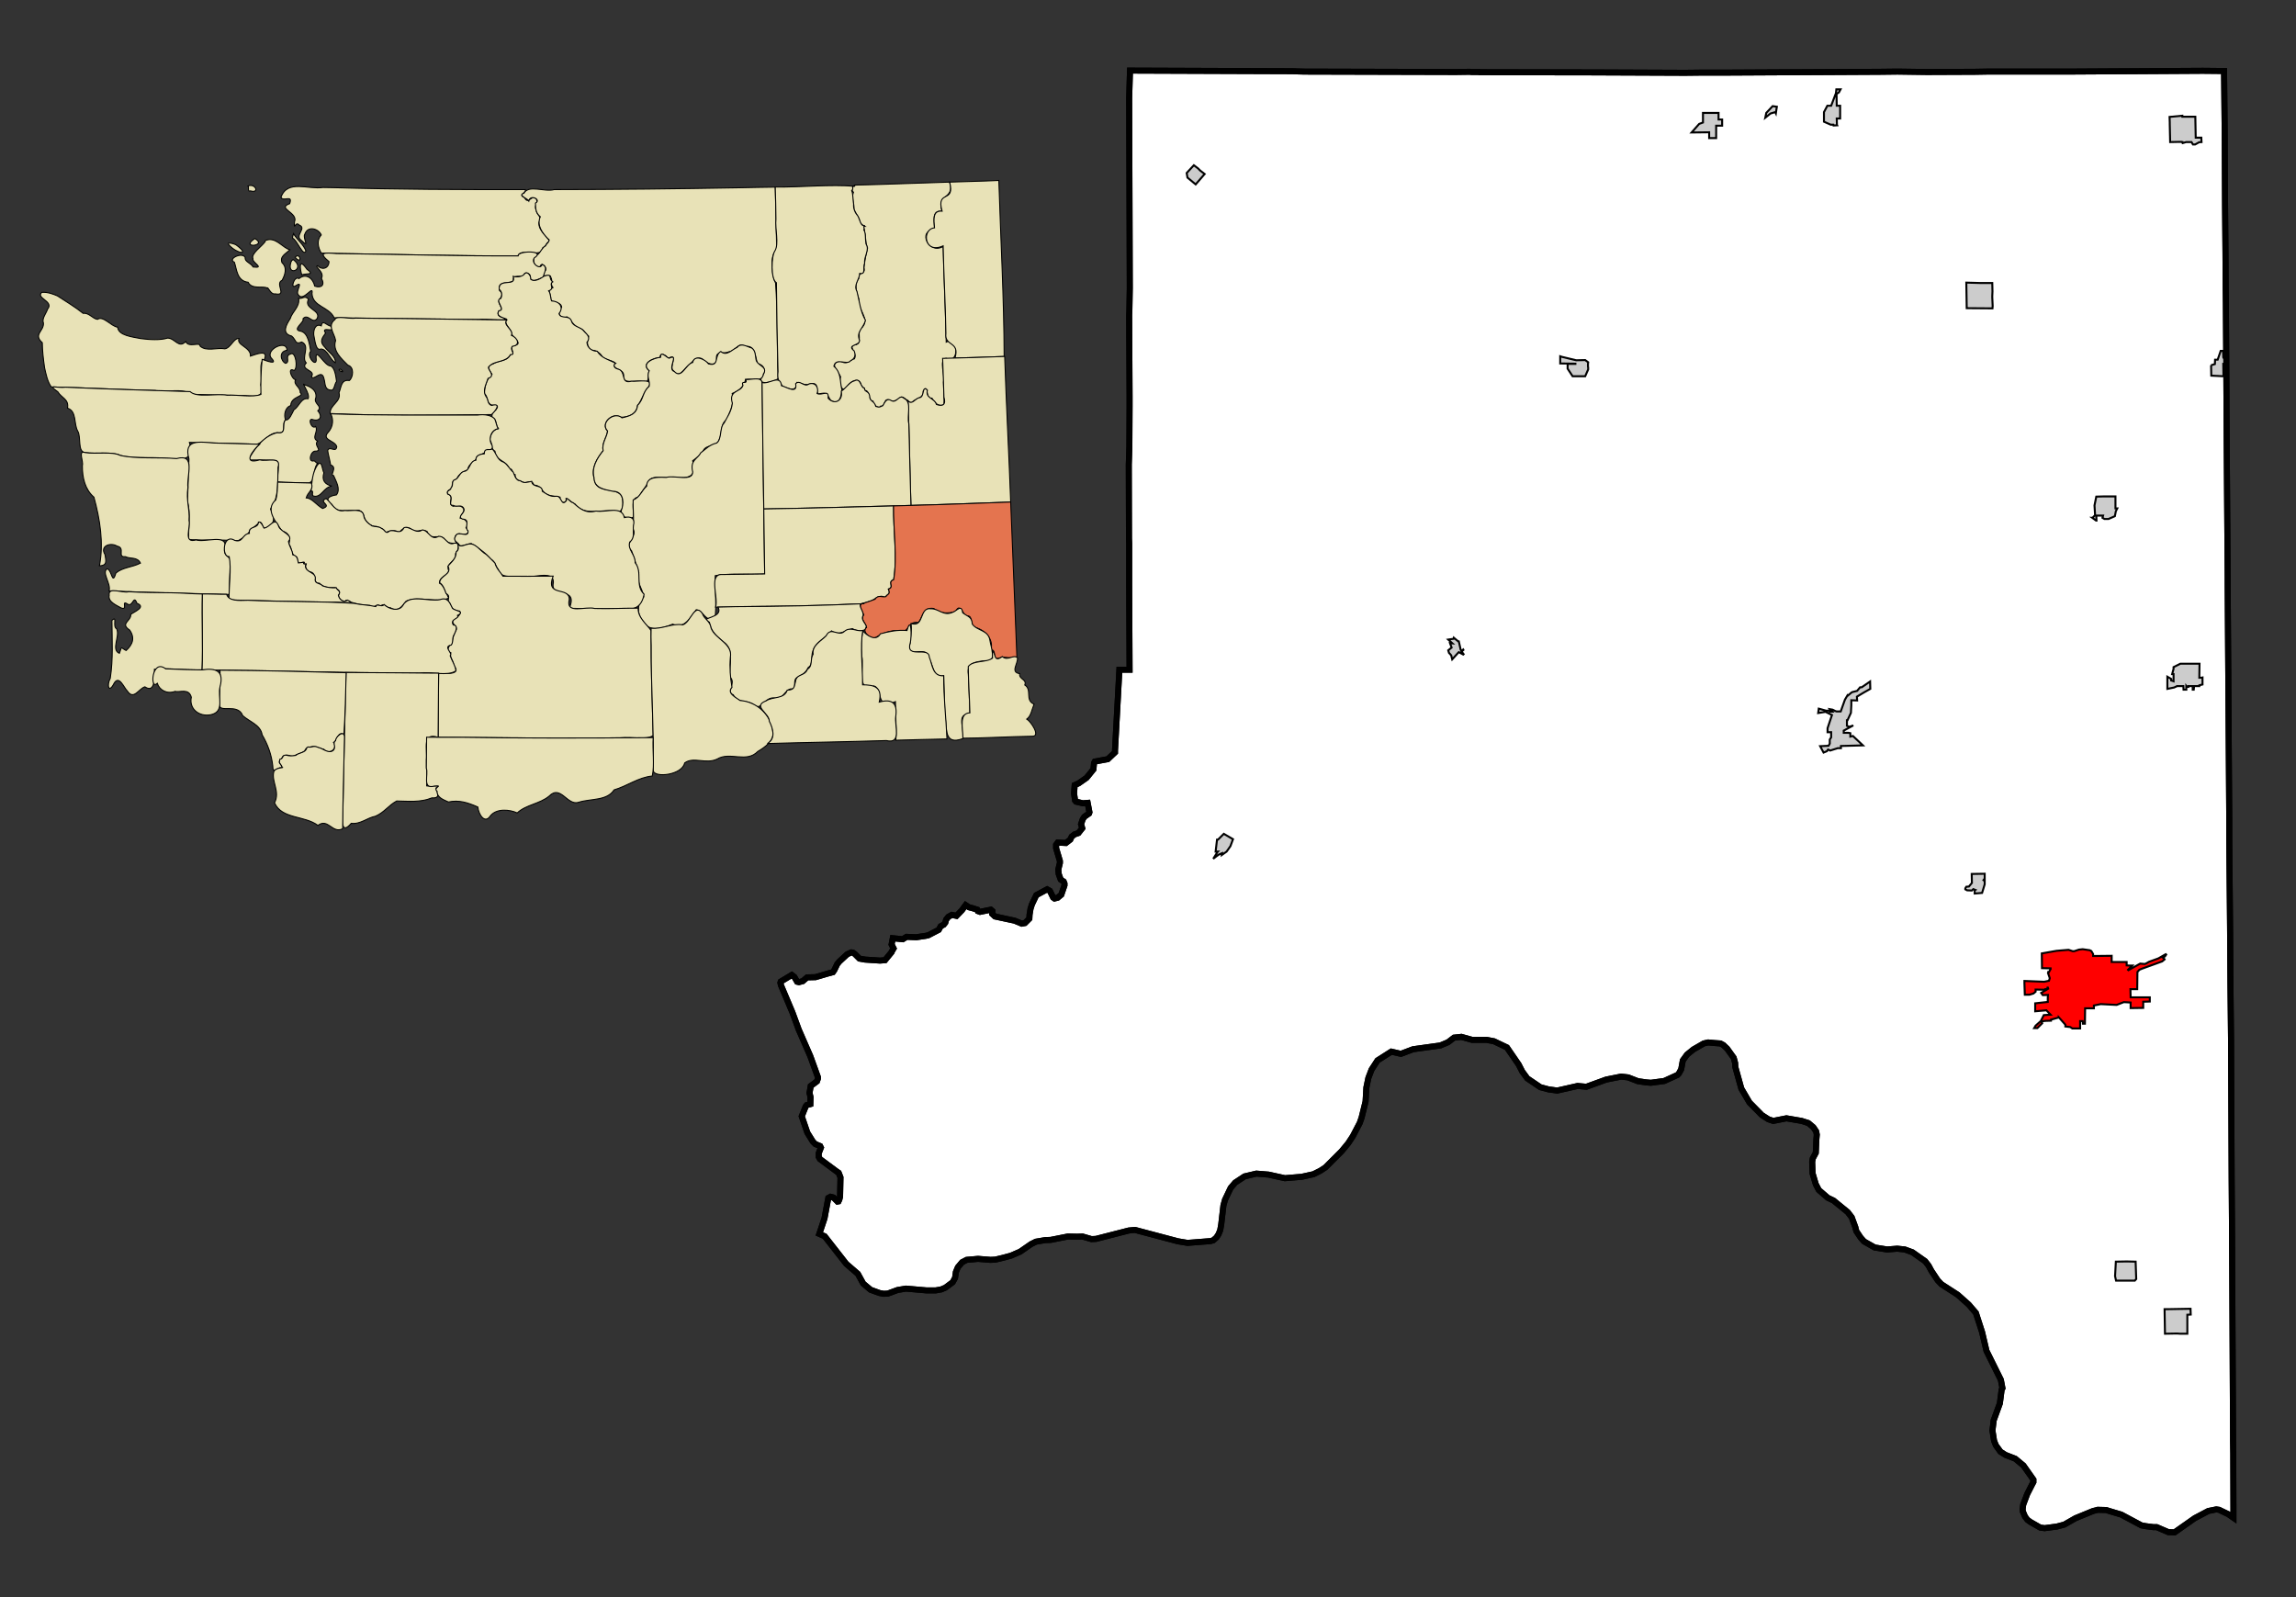 <?xml version="1.0" encoding="UTF-8" standalone="no"?>
<!-- Created with Arkyan's SVGCensus script -->
<svg
   xmlns:dc="http://purl.org/dc/elements/1.1/"
   xmlns:cc="http://web.resource.org/cc/"
   xmlns:rdf="http://www.w3.org/1999/02/22-rdf-syntax-ns#"
   xmlns:svg="http://www.w3.org/2000/svg"
   xmlns="http://www.w3.org/2000/svg"
   xmlns:sodipodi="http://sodipodi.sourceforge.net/DTD/sodipodi-0.dtd"
   xmlns:inkscape="http://www.inkscape.org/namespaces/inkscape"
   version="1.0"
   width="1150"
   height="800"
   id="svg4441"
   sodipodi:version="0.32"
   inkscape:version="0.45"
   sodipodi:docname="outputmap.svg"
   inkscape:output_extension="org.inkscape.output.svg.inkscape"
   sodipodi:docbase="C:\files\wikibot"
   sodipodi:modified="true">
  <rect width="100%" height="100%" fill="#333333" stroke="none"/>
  <defs
     id="defs4505" />
  <sodipodi:namedview
     inkscape:window-height="579"
     inkscape:window-width="748"
     inkscape:pageshadow="2"
     inkscape:pageopacity="0.0"
     guidetolerance="10.0"
     gridtolerance="10.0"
     objecttolerance="10.0"
     borderopacity="1.0"
     bordercolor="#666666"
     pagecolor="#ffffff"
     id="base"
     width="1150px"
     height="800px"
     inkscape:zoom="0.4725"
     inkscape:cx="575"
     inkscape:cy="400"
     inkscape:window-x="176"
     inkscape:window-y="162"
     inkscape:current-layer="svg4441" />
  <path
     id="075"
     style="fill:#ffffff;fill-opacity:1;fill-rule:evenodd;stroke:#000000;stroke-width:3px;stroke-linecap:butt;stroke-linejoin:miter;stroke-opacity:1"
     d="M 647.272,35.662 L 649.572,35.762 L 649.572,35.762 L 653.272,35.862 L 653.272,35.862 L 729.172,36.062 L 729.172,36.062 L 736.272,35.962 L 736.972,36.062 L 740.772,36.062 L 740.772,36.062 L 740.972,36.162 L 740.972,36.162 L 793.172,36.262 L 796.372,36.262 L 843.972,36.462 L 853.172,36.362 L 866.072,36.362 L 941.572,35.962 L 950.372,35.862 L 950.372,35.862 L 965.072,36.062 L 965.072,36.062 L 989.072,35.962 L 989.072,35.962 L 995.172,35.862 L 1003.672,35.862 L 1029.872,35.862 L 1035.072,35.862 L 1035.072,35.862 L 1102.972,35.462 L 1102.972,35.462 L 1103.472,35.462 L 1103.472,35.462 L 1113.972,35.562 L 1113.972,35.562 L 1114.272,64.862 L 1114.272,64.862 L 1114.372,84.162 L 1114.372,84.162 L 1114.472,102.762 L 1114.472,102.762 L 1114.672,126.262 L 1114.672,126.262 L 1114.772,144.262 L 1114.872,151.562 L 1115.072,181.262 L 1115.072,182.362 L 1115.272,219.062 L 1115.772,289.062 L 1115.772,292.562 L 1116.372,381.762 L 1116.572,411.162 L 1116.572,412.062 L 1116.572,412.062 L 1116.572,421.062 L 1116.572,421.062 L 1116.972,464.362 L 1117.172,493.162 L 1117.472,521.262 L 1117.772,590.362 L 1117.972,619.062 L 1118.472,719.862 L 1118.472,719.862 L 1118.472,721.862 L 1118.472,721.862 L 1118.572,727.762 L 1118.572,727.762 L 1118.672,757.462 L 1118.672,760.262 L 1118.672,760.262 L 1116.072,758.462 L 1111.472,756.262 L 1110.072,756.062 L 1106.072,756.862 L 1099.272,760.462 L 1089.172,767.562 L 1086.072,767.462 L 1080.272,764.962 L 1078.672,764.962 L 1078.672,764.962 L 1074.772,764.462 L 1074.772,764.462 L 1072.572,764.062 L 1062.472,758.662 L 1054.772,756.362 L 1050.672,756.262 L 1048.372,756.862 L 1039.572,760.462 L 1039.572,760.462 L 1033.972,763.662 L 1030.172,764.662 L 1030.172,764.662 L 1024.072,765.462 L 1021.872,765.162 L 1016.972,762.362 L 1015.472,761.262 L 1014.272,759.662 L 1013.172,757.062 L 1013.072,755.862 L 1013.372,753.662 L 1015.372,748.362 L 1017.772,743.662 L 1017.772,743.662 L 1018.472,742.362 L 1018.472,741.162 L 1013.472,734.062 L 1009.372,730.662 L 1004.472,728.762 L 1004.472,728.762 L 1001.972,727.162 L 999.672,723.962 L 998.772,721.662 L 997.972,716.562 L 998.572,711.462 L 1001.672,702.962 L 1002.572,696.062 L 1002.572,696.062 L 1002.972,695.362 L 1002.172,691.162 L 994.972,676.662 L 992.772,667.262 L 989.672,657.662 L 986.072,653.462 L 980.572,648.562 L 972.372,643.262 L 970.572,641.362 L 967.372,636.562 L 965.972,633.962 L 964.272,631.762 L 957.872,627.262 L 954.072,625.862 L 950.272,625.462 L 945.172,625.862 L 938.972,624.862 L 933.672,621.862 L 931.972,619.962 L 929.772,616.662 L 929.272,614.662 L 927.472,609.762 L 925.472,607.162 L 918.372,601.362 L 915.472,599.962 L 910.972,596.062 L 909.472,593.162 L 907.872,587.762 L 907.672,581.962 L 907.972,580.262 L 909.472,577.462 L 909.772,570.662 L 909.972,568.362 L 909.672,566.762 L 908.272,564.662 L 905.772,562.562 L 902.372,561.462 L 894.772,560.162 L 888.172,561.462 L 885.772,560.662 L 882.472,558.562 L 882.472,558.562 L 882.372,558.462 L 882.372,558.462 L 876.272,552.262 L 872.172,545.262 L 869.172,534.462 L 869.072,532.462 L 868.372,529.862 L 865.072,525.262 L 863.172,523.462 L 861.672,522.662 L 858.772,522.462 L 855.572,522.162 L 853.372,522.662 L 848.172,525.662 L 844.972,528.262 L 842.872,531.162 L 842.072,535.562 L 840.872,537.762 L 840.172,538.462 L 833.572,541.462 L 826.872,542.362 L 824.472,542.162 L 820.372,541.562 L 815.472,539.662 L 811.972,539.262 L 804.472,540.762 L 794.572,544.362 L 790.172,543.962 L 779.972,546.262 L 775.572,545.662 L 771.472,544.562 L 764.972,540.162 L 762.472,536.762 L 760.672,533.262 L 754.772,524.662 L 748.272,521.562 L 744.572,520.862 L 737.272,520.862 L 731.972,519.362 L 728.272,519.762 L 725.272,522.062 L 721.472,523.662 L 707.772,525.562 L 701.672,527.862 L 696.872,526.762 L 689.972,531.162 L 686.972,535.762 L 685.372,539.962 L 684.372,544.762 L 683.972,551.762 L 681.972,559.862 L 681.072,562.462 L 677.572,569.162 L 675.272,572.662 L 671.972,576.662 L 663.872,584.762 L 661.272,586.462 L 657.872,588.162 L 651.972,589.462 L 643.572,590.162 L 635.372,588.362 L 629.272,587.862 L 629.272,587.862 L 623.372,589.262 L 618.672,592.362 L 616.372,595.062 L 613.572,600.962 L 612.772,603.862 L 611.672,613.362 L 611.172,616.162 L 610.372,618.162 L 609.272,619.862 L 607.672,621.262 L 606.372,621.662 L 594.772,622.562 L 589.972,621.762 L 568.472,616.062 L 565.372,616.362 L 548.972,620.562 L 546.672,620.662 L 542.172,619.362 L 539.472,619.462 L 534.872,619.362 L 526.272,621.062 L 523.572,621.162 L 518.872,621.962 L 516.472,623.162 L 510.972,626.962 L 506.372,628.962 L 502.272,630.062 L 498.472,630.962 L 496.072,631.062 L 489.872,630.562 L 484.172,631.062 L 481.872,632.262 L 479.772,634.762 L 478.772,637.162 L 478.372,640.062 L 477.172,642.262 L 473.572,644.962 L 471.472,645.862 L 468.672,646.362 L 464.072,646.362 L 453.772,645.462 L 449.572,646.162 L 444.672,647.962 L 442.572,648.062 L 440.472,647.662 L 436.072,646.062 L 432.372,642.962 L 429.672,638.062 L 423.872,633.062 L 413.072,619.262 L 410.372,618.062 L 410.372,618.062 L 412.972,610.262 L 414.872,600.062 L 415.972,599.462 L 417.472,599.862 L 419.472,601.862 L 419.972,601.762 L 420.372,600.962 L 420.772,599.362 L 420.972,589.762 L 420.072,587.462 L 419.172,586.862 L 419.172,586.862 L 410.672,580.562 L 410.072,579.462 L 410.072,579.462 L 410.072,577.662 L 411.172,574.862 L 410.772,574.062 L 408.372,573.062 L 408.372,573.062 L 407.172,571.862 L 404.372,567.362 L 401.572,559.162 L 403.572,554.162 L 404.072,553.562 L 404.072,553.562 L 404.072,553.562 L 404.072,553.562 L 405.872,553.062 L 405.972,549.562 L 405.472,547.462 L 406.072,543.962 L 409.172,541.662 L 409.672,540.262 L 409.672,539.562 L 405.872,529.062 L 400.072,515.762 L 396.872,507.062 L 391.172,493.562 L 390.872,492.262 L 391.072,491.662 L 396.572,488.362 L 397.872,489.362 L 399.272,491.762 L 400.172,491.962 L 402.072,491.462 L 404.272,489.562 L 408.472,489.462 L 414.572,487.662 L 414.572,487.662 L 417.172,486.962 L 417.872,485.962 L 419.372,482.862 L 420.472,481.562 L 424.372,477.962 L 426.372,477.062 L 427.172,477.162 L 428.172,477.862 L 430.472,480.162 L 433.272,480.662 L 440.772,481.162 L 443.272,480.962 L 446.472,477.062 L 446.472,477.062 L 446.472,476.962 L 446.472,476.962 L 447.572,475.062 L 446.572,473.062 L 447.172,469.962 L 452.172,470.462 L 454.072,469.262 L 458.972,469.462 L 463.672,468.762 L 464.972,468.462 L 470.172,465.762 L 470.172,465.762 L 471.172,463.962 L 471.172,463.962 L 472.672,463.162 L 473.472,462.162 L 473.872,460.662 L 474.972,459.262 L 476.772,458.262 L 479.072,458.762 L 481.772,455.962 L 483.672,453.362 L 485.372,454.462 L 486.972,454.862 L 489.472,455.662 L 489.772,456.362 L 490.872,456.762 L 496.272,455.662 L 497.072,456.362 L 496.972,457.762 L 498.372,459.062 L 508.172,461.162 L 511.772,462.662 L 513.372,462.362 L 515.572,460.162 L 515.672,458.162 L 516.172,455.162 L 516.872,452.962 L 519.072,448.362 L 524.472,445.462 L 525.872,446.262 L 527.472,449.562 L 528.172,450.062 L 529.772,449.662 L 531.572,448.162 L 533.172,443.462 L 533.172,442.562 L 532.772,441.562 L 531.272,440.562 L 530.272,437.762 L 530.072,435.562 L 530.872,432.262 L 530.872,431.262 L 528.972,424.862 L 528.972,423.162 L 529.772,422.062 L 533.872,422.262 L 536.072,420.562 L 536.772,419.062 L 538.172,417.962 L 540.172,417.262 L 540.172,417.262 L 542.072,414.862 L 541.472,412.862 L 542.272,410.462 L 543.072,409.162 L 545.472,407.462 L 545.672,406.862 L 544.772,402.162 L 542.372,402.362 L 540.272,401.862 L 540.272,401.862 L 538.972,401.562 L 538.472,400.962 L 537.972,397.462 L 538.272,393.262 L 540.272,392.362 L 540.272,392.362 L 540.272,392.362 L 540.272,392.362 L 544.272,389.562 L 547.672,385.362 L 547.972,382.162 L 548.372,381.462 L 554.872,380.262 L 558.472,376.862 L 558.472,375.862 L 560.672,335.462 L 565.772,335.462 L 565.572,291.862 L 565.572,272.062 L 565.572,272.062 L 565.472,269.762 L 565.472,269.762 L 565.372,233.162 L 565.372,233.162 L 565.372,232.662 L 565.372,232.662 L 565.672,223.862 L 565.772,203.462 L 565.772,198.462 L 565.572,157.762 L 565.572,157.762 L 565.672,155.962 L 565.672,155.962 L 565.872,144.262 L 565.872,144.262 L 565.572,49.362 L 565.972,35.362 L 565.972,35.362 L 647.272,35.662 z " />
  <path
     id="56625"
     style="fill:#ff0000;fill-opacity:1;fill-rule:evenodd;stroke:#000000;stroke-width:1px;stroke-linecap:butt;stroke-linejoin:miter;stroke-opacity:1"
     d="M 1084.772,477.962 L 1084.972,478.162 L 1084.972,478.162 L 1084.372,479.062 L 1084.372,479.062 L 1083.272,479.662 L 1083.772,479.962 L 1083.772,479.962 L 1083.772,479.962 L 1083.772,479.962 L 1084.172,480.562 L 1082.972,481.562 L 1072.772,485.262 L 1071.572,485.762 L 1070.572,486.862 L 1070.472,495.462 L 1067.072,495.462 L 1067.172,499.562 L 1076.772,499.562 L 1076.772,501.662 L 1073.472,501.762 L 1073.472,504.862 L 1067.172,504.962 L 1067.172,502.162 L 1063.772,501.962 L 1060.172,503.362 L 1052.172,502.962 L 1048.772,503.662 L 1048.772,505.062 L 1044.372,505.062 L 1044.272,512.762 L 1043.272,512.762 L 1043.272,512.762 L 1043.172,511.462 L 1043.172,511.462 L 1042.772,511.462 L 1041.872,511.462 L 1041.872,515.162 L 1037.972,515.162 L 1036.972,514.462 L 1034.472,514.162 L 1034.472,513.362 L 1034.472,513.362 L 1034.472,513.262 L 1034.472,513.262 L 1031.272,509.662 L 1031.272,509.662 L 1031.172,509.562 L 1031.172,509.562 L 1031.172,509.662 L 1027.272,510.762 L 1027.272,511.262 L 1024.272,511.362 L 1022.472,511.662 L 1022.872,512.562 L 1020.472,514.962 L 1018.872,514.962 L 1019.572,513.762 L 1021.472,512.062 L 1021.472,512.062 L 1022.172,511.462 L 1023.672,508.462 L 1027.072,508.262 L 1024.972,506.062 L 1019.372,506.562 L 1019.372,502.562 L 1025.672,501.862 L 1025.672,499.662 L 1025.672,499.662 L 1025.772,498.362 L 1025.772,498.362 L 1023.172,498.462 L 1022.372,497.362 L 1025.872,495.262 L 1025.672,494.462 L 1025.672,494.462 L 1025.672,494.262 L 1025.672,494.262 L 1025.372,495.362 L 1024.372,495.462 L 1024.372,495.462 L 1024.272,495.662 L 1024.172,495.762 L 1024.172,495.762 L 1019.572,495.662 L 1019.572,496.762 L 1018.472,497.662 L 1016.472,498.262 L 1014.172,498.262 L 1013.972,492.462 L 1013.972,491.362 L 1023.872,491.762 L 1026.272,491.262 L 1026.672,489.962 L 1026.672,489.962 L 1025.772,487.362 L 1025.772,487.362 L 1025.872,487.062 L 1025.872,487.062 L 1026.072,487.262 L 1026.072,487.262 L 1027.272,485.062 L 1027.272,485.062 L 1027.572,485.062 L 1027.572,485.062 L 1022.772,484.962 L 1022.672,477.562 L 1030.072,476.262 L 1036.072,475.762 L 1038.172,476.462 L 1038.872,476.462 L 1041.272,475.662 L 1043.172,475.462 L 1046.672,475.962 L 1047.472,476.362 L 1048.372,477.862 L 1048.372,478.862 L 1057.672,478.762 L 1057.672,481.862 L 1065.172,481.862 L 1065.172,481.862 L 1065.172,483.562 L 1065.172,483.562 L 1066.572,483.662 L 1066.572,483.662 L 1067.972,483.662 L 1067.972,483.662 L 1065.872,485.762 L 1066.072,485.962 L 1071.972,482.662 L 1074.272,482.862 L 1074.972,482.562 L 1076.372,481.762 L 1081.072,480.062 L 1081.072,480.062 L 1084.372,478.162 L 1084.372,478.162 L 1084.772,477.962 z " />
  <path
     id="13785"
     style="fill:#cccccc;fill-opacity:1;fill-rule:evenodd;stroke:#000000;stroke-width:1px;stroke-linecap:butt;stroke-linejoin:miter;stroke-opacity:1"
     d="M 936.672,341.362 L 936.772,344.962 L 936.772,344.962 L 936.772,345.062 L 936.772,345.062 L 935.172,345.962 L 935.172,345.962 L 933.572,346.862 L 933.572,346.862 L 930.072,348.962 L 930.072,348.962 L 930.172,350.862 L 927.272,350.762 L 927.272,353.262 L 927.272,353.262 L 927.072,357.062 L 927.072,357.062 L 925.372,360.762 L 925.372,360.762 L 925.072,360.762 L 925.072,360.762 L 925.072,363.562 L 926.272,364.062 L 928.272,363.362 L 923.472,365.962 L 923.472,367.062 L 925.872,367.062 L 926.772,367.262 L 926.772,368.962 L 928.072,368.662 L 933.072,373.362 L 922.072,373.662 L 922.072,373.662 L 922.072,374.762 L 922.072,374.762 L 920.472,374.762 L 916.672,375.962 L 915.772,375.462 L 915.772,375.462 L 915.572,375.462 L 915.572,375.462 L 915.072,376.262 L 915.072,376.262 L 913.372,376.962 L 911.672,373.762 L 915.872,373.562 L 916.472,372.462 L 916.472,370.462 L 917.172,369.362 L 917.172,369.362 L 917.172,369.262 L 917.172,369.262 L 917.172,366.762 L 915.372,366.762 L 915.372,366.362 L 915.372,366.362 L 915.372,364.862 L 915.372,364.862 L 915.372,364.762 L 917.572,358.162 L 914.372,356.562 L 914.372,356.562 L 910.672,357.162 L 910.672,357.162 L 910.972,354.962 L 910.972,354.962 L 914.972,356.062 L 914.972,356.062 L 915.272,355.962 L 915.272,355.962 L 916.472,355.862 L 916.472,355.862 L 916.472,356.462 L 916.472,356.462 L 917.772,356.462 L 917.772,356.462 L 916.672,355.262 L 916.672,355.262 L 917.872,355.462 L 917.872,355.462 L 919.272,356.162 L 919.272,356.162 L 919.872,356.362 L 919.872,356.362 L 921.972,356.362 L 924.072,350.462 L 925.372,348.262 L 925.372,348.262 L 925.472,348.362 L 925.472,348.462 L 925.472,348.462 L 927.272,346.962 L 927.272,346.962 L 927.772,346.662 L 930.172,346.062 L 931.672,344.262 L 931.672,344.262 L 932.472,344.262 L 936.672,341.362 z " />
  <path
     id="59775"
     style="fill:#cccccc;fill-opacity:1;fill-rule:evenodd;stroke:#000000;stroke-width:1px;stroke-linecap:butt;stroke-linejoin:miter;stroke-opacity:1"
     d="M 921.872,44.762 L 921.072,46.262 L 921.072,46.262 L 919.872,47.062 L 919.972,52.962 L 921.672,52.962 L 921.672,59.362 L 921.672,59.362 L 920.872,59.362 L 920.872,59.362 L 919.972,59.362 L 919.972,59.362 L 920.072,62.562 L 920.072,62.562 L 920.172,62.762 L 920.172,62.762 L 918.372,62.862 L 918.372,62.862 L 918.272,62.462 L 918.272,62.462 L 918.272,62.462 L 918.272,62.462 L 916.972,62.462 L 913.572,60.962 L 913.572,56.162 L 915.272,52.962 L 915.772,52.962 L 915.772,52.962 L 917.172,52.962 L 917.172,52.962 L 919.572,46.662 L 919.572,46.662 L 919.772,44.762 L 919.772,44.762 L 921.872,44.762 z M 889.972,53.462 L 889.672,55.362 L 889.672,55.362 L 889.472,56.762 L 889.472,56.762 L 889.172,56.162 L 886.772,56.862 L 884.172,58.962 L 884.672,56.562 L 887.872,53.162 L 887.872,53.162 L 889.972,53.462 z " />
  <path
     id="52950"
     style="fill:#cccccc;fill-opacity:1;fill-rule:evenodd;stroke:#000000;stroke-width:1px;stroke-linecap:butt;stroke-linejoin:miter;stroke-opacity:1"
     d="M 1088.672,334.162 L 1092.072,332.462 L 1101.672,332.462 L 1101.572,339.462 L 1102.772,339.462 L 1102.772,339.462 L 1103.172,339.362 L 1103.172,339.362 L 1103.172,339.662 L 1103.172,339.662 L 1103.172,340.162 L 1103.172,340.162 L 1103.172,340.262 L 1103.172,340.262 L 1103.172,342.862 L 1103.172,342.862 L 1101.572,343.262 L 1101.572,343.262 L 1101.572,343.662 L 1098.772,343.662 L 1098.772,344.562 L 1098.772,344.562 L 1098.872,344.562 L 1098.872,344.562 L 1098.772,345.462 L 1098.772,345.462 L 1098.272,345.462 L 1098.272,345.462 L 1098.272,344.662 L 1098.272,344.662 L 1098.272,344.662 L 1098.272,344.662 L 1098.272,343.662 L 1098.272,343.662 L 1096.072,343.662 L 1096.072,343.662 L 1096.072,344.062 L 1096.072,344.062 L 1095.372,344.062 L 1095.372,344.062 L 1095.072,343.662 L 1095.072,345.462 L 1093.672,345.462 L 1093.572,343.662 L 1090.372,343.662 L 1090.372,343.662 L 1090.272,343.762 L 1090.272,343.762 L 1088.972,344.362 L 1085.572,345.062 L 1085.572,345.062 L 1085.572,338.962 L 1087.472,340.062 L 1087.472,340.862 L 1088.672,341.262 L 1088.672,337.662 L 1088.672,337.662 L 1087.972,337.662 L 1087.972,337.662 L 1088.672,335.062 L 1088.672,335.062 L 1088.672,334.162 z " />
  <path
     id="70560"
     style="fill:#cccccc;fill-opacity:1;fill-rule:evenodd;stroke:#000000;stroke-width:1px;stroke-linecap:butt;stroke-linejoin:miter;stroke-opacity:1"
     d="M 1093.072,58.462 L 1099.572,58.462 L 1099.772,68.962 L 1102.572,68.962 L 1102.672,71.162 L 1102.672,71.162 L 1102.572,71.162 L 1102.572,71.162 L 1101.472,71.262 L 1099.472,72.362 L 1098.372,72.362 L 1098.372,72.362 L 1097.672,71.162 L 1097.672,71.162 L 1095.072,71.162 L 1095.072,71.162 L 1094.972,71.162 L 1094.972,71.162 L 1093.272,71.662 L 1093.272,71.662 L 1093.172,71.162 L 1093.172,71.162 L 1092.772,71.162 L 1092.772,71.162 L 1092.672,71.062 L 1092.672,71.062 L 1091.572,71.062 L 1091.572,71.062 L 1086.972,71.162 L 1086.972,71.162 L 1086.772,62.162 L 1086.772,62.162 L 1086.772,61.262 L 1086.772,61.262 L 1086.672,58.562 L 1086.672,58.562 L 1093.072,57.962 L 1093.072,57.962 L 1093.072,58.462 z " />
  <path
     id="42275"
     style="fill:#cccccc;fill-opacity:1;fill-rule:evenodd;stroke:#000000;stroke-width:1px;stroke-linecap:butt;stroke-linejoin:miter;stroke-opacity:1"
     d="M 860.772,57.362 L 860.772,59.862 L 862.572,59.862 L 862.572,62.962 L 859.572,62.962 L 859.572,69.162 L 856.072,69.162 L 856.072,66.262 L 847.272,66.362 L 851.072,62.062 L 852.972,61.362 L 852.972,56.562 L 860.772,56.562 L 860.772,57.362 z " />
  <path
     id="50325"
     style="fill:#cccccc;fill-opacity:1;fill-rule:evenodd;stroke:#000000;stroke-width:1px;stroke-linecap:butt;stroke-linejoin:miter;stroke-opacity:1"
     d="M 997.872,148.262 L 997.872,148.662 L 997.872,148.662 L 997.872,148.962 L 997.872,148.962 L 998.072,153.262 L 997.972,154.462 L 985.072,154.362 L 984.872,141.562 L 991.972,141.762 L 997.872,141.762 L 997.972,145.962 L 997.972,145.962 L 997.872,148.262 z " />
  <path
     id="73360"
     style="fill:#cccccc;fill-opacity:1;fill-rule:evenodd;stroke:#000000;stroke-width:1px;stroke-linecap:butt;stroke-linejoin:miter;stroke-opacity:1"
     d="M 1091.872,668.062 L 1090.572,667.962 L 1089.872,667.962 L 1089.872,667.962 L 1084.372,668.062 L 1084.172,655.762 L 1085.872,655.762 L 1097.172,655.562 L 1097.272,658.462 L 1095.572,658.562 L 1095.572,668.062 L 1091.872,668.062 z " />
  <path
     id="26140"
     style="fill:#cccccc;fill-opacity:1;fill-rule:evenodd;stroke:#000000;stroke-width:1px;stroke-linecap:butt;stroke-linejoin:miter;stroke-opacity:1"
     d="M 1059.572,254.662 L 1060.472,254.662 L 1060.472,254.662 L 1059.772,256.062 L 1059.272,258.562 L 1056.072,259.962 L 1054.072,259.962 L 1053.072,259.362 L 1053.072,259.362 L 1053.372,258.262 L 1053.372,258.262 L 1049.972,258.262 L 1050.072,260.762 L 1050.072,260.762 L 1049.872,260.762 L 1049.872,260.762 L 1047.972,259.362 L 1047.972,259.362 L 1048.072,259.362 L 1048.072,259.362 L 1049.372,258.062 L 1049.072,253.162 L 1049.972,248.762 L 1053.472,248.662 L 1059.572,248.662 L 1059.572,254.662 z " />
  <path
     id="60860"
     style="fill:#cccccc;fill-opacity:1;fill-rule:evenodd;stroke:#000000;stroke-width:1px;stroke-linecap:butt;stroke-linejoin:miter;stroke-opacity:1"
     d="M 795.372,182.262 L 795.372,183.562 L 795.372,183.562 L 795.472,184.062 L 795.472,184.062 L 795.472,184.462 L 795.472,184.462 L 795.472,185.062 L 793.972,188.462 L 787.672,188.462 L 785.172,184.662 L 785.172,182.262 L 789.072,182.262 L 789.072,182.262 L 789.072,182.162 L 789.072,182.162 L 781.472,182.062 L 781.472,178.462 L 782.372,178.762 L 789.472,180.462 L 793.972,180.362 L 795.472,181.462 L 795.372,182.262 z " />
  <path
     id="36850"
     style="fill:#cccccc;fill-opacity:1;fill-rule:evenodd;stroke:#000000;stroke-width:1px;stroke-linecap:butt;stroke-linejoin:miter;stroke-opacity:1"
     d="M 609.572,420.562 L 610.072,420.562 L 610.072,420.562 L 612.972,417.662 L 617.572,420.362 L 616.272,423.862 L 614.372,426.562 L 611.972,428.262 L 611.972,428.262 L 612.072,427.362 L 612.072,427.362 L 610.472,428.062 L 610.472,428.062 L 609.072,429.062 L 609.072,429.062 L 607.672,430.162 L 607.672,430.162 L 609.872,426.662 L 609.872,426.662 L 609.972,426.562 L 609.972,426.562 L 608.872,426.562 L 609.572,420.562 z " />
  <path
     id="23340"
     style="fill:#cccccc;fill-opacity:1;fill-rule:evenodd;stroke:#000000;stroke-width:1px;stroke-linecap:butt;stroke-linejoin:miter;stroke-opacity:1"
     d="M 1113.572,178.962 L 1115.072,181.262 L 1115.072,181.262 L 1115.072,182.362 L 1115.072,182.362 L 1113.572,182.262 L 1113.672,188.462 L 1107.572,188.162 L 1107.472,182.962 L 1107.472,182.962 L 1107.372,182.862 L 1107.372,182.862 L 1107.472,182.962 L 1107.472,182.962 L 1109.372,182.362 L 1109.372,182.362 L 1109.372,182.362 L 1109.372,182.362 L 1109.472,180.162 L 1109.472,180.162 L 1110.772,180.162 L 1110.772,180.162 L 1112.272,175.762 L 1113.472,175.762 L 1113.572,178.662 L 1113.572,178.662 L 1113.572,178.962 z " />
  <path
     id="13890"
     style="fill:#cccccc;fill-opacity:1;fill-rule:evenodd;stroke:#000000;stroke-width:1px;stroke-linecap:butt;stroke-linejoin:miter;stroke-opacity:1"
     d="M 1065.172,631.862 L 1069.672,631.962 L 1069.972,640.662 L 1069.272,641.462 L 1059.872,641.462 L 1059.372,639.262 L 1059.772,631.962 L 1065.172,631.862 z " />
  <path
     id="01010"
     style="fill:#cccccc;fill-opacity:1;fill-rule:evenodd;stroke:#000000;stroke-width:1px;stroke-linecap:butt;stroke-linejoin:miter;stroke-opacity:1"
     d="M 993.472,440.862 L 993.972,441.262 L 993.972,441.262 L 994.072,441.162 L 994.072,441.162 L 994.072,442.962 L 992.772,447.262 L 989.072,447.562 L 989.072,445.962 L 989.372,445.762 L 989.372,445.762 L 988.372,445.362 L 988.372,445.362 L 987.672,446.062 L 987.672,446.062 L 985.272,445.962 L 984.372,445.462 L 984.372,444.962 L 984.872,444.162 L 986.172,444.062 L 987.672,442.262 L 987.572,437.762 L 994.072,437.662 L 994.072,440.062 L 994.072,440.062 L 993.472,440.862 z " />
  <path
     id="38215"
     style="fill:#cccccc;fill-opacity:1;fill-rule:evenodd;stroke:#000000;stroke-width:1px;stroke-linecap:butt;stroke-linejoin:miter;stroke-opacity:1"
     d="M 601.172,85.462 L 603.372,87.162 L 598.872,92.362 L 594.772,88.962 L 594.372,86.662 L 597.972,82.762 L 600.072,84.362 L 600.072,84.362 L 601.172,85.462 z " />
  <path
     id="21730"
     style="fill:#cccccc;fill-opacity:1;fill-rule:evenodd;stroke:#000000;stroke-width:1px;stroke-linecap:butt;stroke-linejoin:miter;stroke-opacity:1"
     d="M 728.072,319.962 L 728.172,319.462 L 728.172,319.462 L 730.372,321.262 L 730.372,321.262 L 730.672,321.262 L 730.672,321.262 L 731.572,325.262 L 731.572,325.262 L 731.472,325.062 L 731.472,325.062 L 731.972,326.162 L 731.972,326.162 L 732.872,325.362 L 732.872,325.362 L 732.972,325.562 L 732.072,326.362 L 733.072,327.662 L 732.872,327.862 L 730.672,326.662 L 730.272,327.062 L 730.272,327.062 L 727.372,330.262 L 727.372,330.262 L 726.872,328.262 L 726.872,328.262 L 726.172,327.462 L 726.172,327.462 L 725.772,327.062 L 725.372,325.762 L 727.072,324.362 L 726.272,322.162 L 726.272,322.162 L 727.472,322.262 L 727.472,322.262 L 725.372,320.362 L 725.372,320.362 L 728.072,319.962 z " />
  <path
     id="path4460"
     style="fill:none;fill-opacity:1;fill-rule:evenodd;stroke:#000000;stroke-width:3px;stroke-linecap:butt;stroke-linejoin:miter;stroke-opacity:1"
     d="M 647.272,35.662 L 649.572,35.762 L 649.572,35.762 L 653.272,35.862 L 653.272,35.862 L 729.172,36.062 L 729.172,36.062 L 736.272,35.962 L 736.972,36.062 L 740.772,36.062 L 740.772,36.062 L 740.972,36.162 L 740.972,36.162 L 793.172,36.262 L 796.372,36.262 L 843.972,36.462 L 853.172,36.362 L 866.072,36.362 L 941.572,35.962 L 950.372,35.862 L 950.372,35.862 L 965.072,36.062 L 965.072,36.062 L 989.072,35.962 L 989.072,35.962 L 995.172,35.862 L 1003.672,35.862 L 1029.872,35.862 L 1035.072,35.862 L 1035.072,35.862 L 1102.972,35.462 L 1102.972,35.462 L 1103.472,35.462 L 1103.472,35.462 L 1113.972,35.562 L 1113.972,35.562 L 1114.272,64.862 L 1114.272,64.862 L 1114.372,84.162 L 1114.372,84.162 L 1114.472,102.762 L 1114.472,102.762 L 1114.672,126.262 L 1114.672,126.262 L 1114.772,144.262 L 1114.872,151.562 L 1115.072,181.262 L 1115.072,182.362 L 1115.272,219.062 L 1115.772,289.062 L 1115.772,292.562 L 1116.372,381.762 L 1116.572,411.162 L 1116.572,412.062 L 1116.572,412.062 L 1116.572,421.062 L 1116.572,421.062 L 1116.972,464.362 L 1117.172,493.162 L 1117.472,521.262 L 1117.772,590.362 L 1117.972,619.062 L 1118.472,719.862 L 1118.472,719.862 L 1118.472,721.862 L 1118.472,721.862 L 1118.572,727.762 L 1118.572,727.762 L 1118.672,757.462 L 1118.672,760.262 L 1118.672,760.262 L 1116.072,758.462 L 1111.472,756.262 L 1110.072,756.062 L 1106.072,756.862 L 1099.272,760.462 L 1089.172,767.562 L 1086.072,767.462 L 1080.272,764.962 L 1078.672,764.962 L 1078.672,764.962 L 1074.772,764.462 L 1074.772,764.462 L 1072.572,764.062 L 1062.472,758.662 L 1054.772,756.362 L 1050.672,756.262 L 1048.372,756.862 L 1039.572,760.462 L 1039.572,760.462 L 1033.972,763.662 L 1030.172,764.662 L 1030.172,764.662 L 1024.072,765.462 L 1021.872,765.162 L 1016.972,762.362 L 1015.472,761.262 L 1014.272,759.662 L 1013.172,757.062 L 1013.072,755.862 L 1013.372,753.662 L 1015.372,748.362 L 1017.772,743.662 L 1017.772,743.662 L 1018.472,742.362 L 1018.472,741.162 L 1013.472,734.062 L 1009.372,730.662 L 1004.472,728.762 L 1004.472,728.762 L 1001.972,727.162 L 999.672,723.962 L 998.772,721.662 L 997.972,716.562 L 998.572,711.462 L 1001.672,702.962 L 1002.572,696.062 L 1002.572,696.062 L 1002.972,695.362 L 1002.172,691.162 L 994.972,676.662 L 992.772,667.262 L 989.672,657.662 L 986.072,653.462 L 980.572,648.562 L 972.372,643.262 L 970.572,641.362 L 967.372,636.562 L 965.972,633.962 L 964.272,631.762 L 957.872,627.262 L 954.072,625.862 L 950.272,625.462 L 945.172,625.862 L 938.972,624.862 L 933.672,621.862 L 931.972,619.962 L 929.772,616.662 L 929.272,614.662 L 927.472,609.762 L 925.472,607.162 L 918.372,601.362 L 915.472,599.962 L 910.972,596.062 L 909.472,593.162 L 907.872,587.762 L 907.672,581.962 L 907.972,580.262 L 909.472,577.462 L 909.772,570.662 L 909.972,568.362 L 909.672,566.762 L 908.272,564.662 L 905.772,562.562 L 902.372,561.462 L 894.772,560.162 L 888.172,561.462 L 885.772,560.662 L 882.472,558.562 L 882.472,558.562 L 882.372,558.462 L 882.372,558.462 L 876.272,552.262 L 872.172,545.262 L 869.172,534.462 L 869.072,532.462 L 868.372,529.862 L 865.072,525.262 L 863.172,523.462 L 861.672,522.662 L 858.772,522.462 L 855.572,522.162 L 853.372,522.662 L 848.172,525.662 L 844.972,528.262 L 842.872,531.162 L 842.072,535.562 L 840.872,537.762 L 840.172,538.462 L 833.572,541.462 L 826.872,542.362 L 824.472,542.162 L 820.372,541.562 L 815.472,539.662 L 811.972,539.262 L 804.472,540.762 L 794.572,544.362 L 790.172,543.962 L 779.972,546.262 L 775.572,545.662 L 771.472,544.562 L 764.972,540.162 L 762.472,536.762 L 760.672,533.262 L 754.772,524.662 L 748.272,521.562 L 744.572,520.862 L 737.272,520.862 L 731.972,519.362 L 728.272,519.762 L 725.272,522.062 L 721.472,523.662 L 707.772,525.562 L 701.672,527.862 L 696.872,526.762 L 689.972,531.162 L 686.972,535.762 L 685.372,539.962 L 684.372,544.762 L 683.972,551.762 L 681.972,559.862 L 681.072,562.462 L 677.572,569.162 L 675.272,572.662 L 671.972,576.662 L 663.872,584.762 L 661.272,586.462 L 657.872,588.162 L 651.972,589.462 L 643.572,590.162 L 635.372,588.362 L 629.272,587.862 L 629.272,587.862 L 623.372,589.262 L 618.672,592.362 L 616.372,595.062 L 613.572,600.962 L 612.772,603.862 L 611.672,613.362 L 611.172,616.162 L 610.372,618.162 L 609.272,619.862 L 607.672,621.262 L 606.372,621.662 L 594.772,622.562 L 589.972,621.762 L 568.472,616.062 L 565.372,616.362 L 548.972,620.562 L 546.672,620.662 L 542.172,619.362 L 539.472,619.462 L 534.872,619.362 L 526.272,621.062 L 523.572,621.162 L 518.872,621.962 L 516.472,623.162 L 510.972,626.962 L 506.372,628.962 L 502.272,630.062 L 498.472,630.962 L 496.072,631.062 L 489.872,630.562 L 484.172,631.062 L 481.872,632.262 L 479.772,634.762 L 478.772,637.162 L 478.372,640.062 L 477.172,642.262 L 473.572,644.962 L 471.472,645.862 L 468.672,646.362 L 464.072,646.362 L 453.772,645.462 L 449.572,646.162 L 444.672,647.962 L 442.572,648.062 L 440.472,647.662 L 436.072,646.062 L 432.372,642.962 L 429.672,638.062 L 423.872,633.062 L 413.072,619.262 L 410.372,618.062 L 410.372,618.062 L 412.972,610.262 L 414.872,600.062 L 415.972,599.462 L 417.472,599.862 L 419.472,601.862 L 419.972,601.762 L 420.372,600.962 L 420.772,599.362 L 420.972,589.762 L 420.072,587.462 L 419.172,586.862 L 419.172,586.862 L 410.672,580.562 L 410.072,579.462 L 410.072,579.462 L 410.072,577.662 L 411.172,574.862 L 410.772,574.062 L 408.372,573.062 L 408.372,573.062 L 407.172,571.862 L 404.372,567.362 L 401.572,559.162 L 403.572,554.162 L 404.072,553.562 L 404.072,553.562 L 404.072,553.562 L 404.072,553.562 L 405.872,553.062 L 405.972,549.562 L 405.472,547.462 L 406.072,543.962 L 409.172,541.662 L 409.672,540.262 L 409.672,539.562 L 405.872,529.062 L 400.072,515.762 L 396.872,507.062 L 391.172,493.562 L 390.872,492.262 L 391.072,491.662 L 396.572,488.362 L 397.872,489.362 L 399.272,491.762 L 400.172,491.962 L 402.072,491.462 L 404.272,489.562 L 408.472,489.462 L 414.572,487.662 L 414.572,487.662 L 417.172,486.962 L 417.872,485.962 L 419.372,482.862 L 420.472,481.562 L 424.372,477.962 L 426.372,477.062 L 427.172,477.162 L 428.172,477.862 L 430.472,480.162 L 433.272,480.662 L 440.772,481.162 L 443.272,480.962 L 446.472,477.062 L 446.472,477.062 L 446.472,476.962 L 446.472,476.962 L 447.572,475.062 L 446.572,473.062 L 447.172,469.962 L 452.172,470.462 L 454.072,469.262 L 458.972,469.462 L 463.672,468.762 L 464.972,468.462 L 470.172,465.762 L 470.172,465.762 L 471.172,463.962 L 471.172,463.962 L 472.672,463.162 L 473.472,462.162 L 473.872,460.662 L 474.972,459.262 L 476.772,458.262 L 479.072,458.762 L 481.772,455.962 L 483.672,453.362 L 485.372,454.462 L 486.972,454.862 L 489.472,455.662 L 489.772,456.362 L 490.872,456.762 L 496.272,455.662 L 497.072,456.362 L 496.972,457.762 L 498.372,459.062 L 508.172,461.162 L 511.772,462.662 L 513.372,462.362 L 515.572,460.162 L 515.672,458.162 L 516.172,455.162 L 516.872,452.962 L 519.072,448.362 L 524.472,445.462 L 525.872,446.262 L 527.472,449.562 L 528.172,450.062 L 529.772,449.662 L 531.572,448.162 L 533.172,443.462 L 533.172,442.562 L 532.772,441.562 L 531.272,440.562 L 530.272,437.762 L 530.072,435.562 L 530.872,432.262 L 530.872,431.262 L 528.972,424.862 L 528.972,423.162 L 529.772,422.062 L 533.872,422.262 L 536.072,420.562 L 536.772,419.062 L 538.172,417.962 L 540.172,417.262 L 540.172,417.262 L 542.072,414.862 L 541.472,412.862 L 542.272,410.462 L 543.072,409.162 L 545.472,407.462 L 545.672,406.862 L 544.772,402.162 L 542.372,402.362 L 540.272,401.862 L 540.272,401.862 L 538.972,401.562 L 538.472,400.962 L 537.972,397.462 L 538.272,393.262 L 540.272,392.362 L 540.272,392.362 L 540.272,392.362 L 540.272,392.362 L 544.272,389.562 L 547.672,385.362 L 547.972,382.162 L 548.372,381.462 L 554.872,380.262 L 558.472,376.862 L 558.472,375.862 L 560.672,335.462 L 565.772,335.462 L 565.572,291.862 L 565.572,272.062 L 565.572,272.062 L 565.472,269.762 L 565.472,269.762 L 565.372,233.162 L 565.372,233.162 L 565.372,232.662 L 565.372,232.662 L 565.672,223.862 L 565.772,203.462 L 565.772,198.462 L 565.572,157.762 L 565.572,157.762 L 565.672,155.962 L 565.672,155.962 L 565.872,144.262 L 565.872,144.262 L 565.572,49.362 L 565.972,35.362 L 565.972,35.362 L 647.272,35.662 z " />
  <g
     id="g4462"
     transform="translate(19.019,90.328)">
    <path
       id="073"       style="opacity:1;color:#000000;fill:#e8e2b7;fill-opacity:1;fill-rule:evenodd;stroke:#000000;stroke-width:0.5;stroke-linecap:butt;stroke-linejoin:miter;marker:none;marker-start:none;marker-mid:none;marker-end:none;stroke-miterlimit:4;stroke-dasharray:none;stroke-dashoffset:0;stroke-opacity:1;visibility:visible;display:inline;overflow:visible;enable-background:accumulate"
       d="M 147.678,3.661 C 179.863,4.594 212.03,4.671 244.204,4.657 C 244.281,6.492 240.377,7.35 243.679,8.599 C 245.615,12.667 247.207,6.778 249.527,9.263 C 250.841,11.222 248.079,12.772 249.677,14.983 C 249.301,16.838 253.033,18.453 250.941,20.991 C 250.544,25.324 254.848,27.63 256.253,30.513 C 254.329,31.41 254.86,32.796 252.826,33.812 C 252.477,39.319 241.548,33.528 240.498,37.861 C 207.648,37.896 174.701,37.023 141.937,36.479 C 140.117,33.531 139.537,29.891 141.884,27.343 C 140.71,24.433 135.252,22.327 133.626,27.043 C 132.411,28.834 136.551,34.565 131.858,30.02 C 128.293,27.633 134.941,23.93 130.777,22.362 C 128.881,20.084 128.138,25.981 128.49,20.798 C 130.474,16.05 119.347,14.136 126.075,11.673 C 127.785,6.857 122.802,11.004 121.715,8.47 C 124.976,-0.506 135.262,4.728 142.751,3.576 C 144.393,3.62 146.036,3.636 147.678,3.661 z M 105.189,2.826 C 108.94,1.346 111.149,6.657 106.453,5.289 C 104.745,5.841 105.861,3.6 105.189,2.826 z M 128.003,26.743 C 129.822,29.828 132.967,32.04 134.2,35.355 C 132.989,38.754 129.42,29.24 127.553,29.056 C 127.387,28.245 127.84,27.47 128.003,26.743 z "
 />    <path
       id="065"       style="opacity:1;color:#000000;fill:#e8e2b7;fill-opacity:1;fill-rule:evenodd;stroke:#000000;stroke-width:0.5;stroke-linecap:butt;stroke-linejoin:miter;marker:none;marker-start:none;marker-mid:none;marker-end:none;stroke-miterlimit:4;stroke-dasharray:none;stroke-dashoffset:0;stroke-opacity:1;visibility:visible;display:inline;overflow:visible;enable-background:accumulate"
       d="M 409.01,2.397 C 424.88,2.038 440.733,1.348 456.62,0.887 C 459.383,9.537 449.856,6.73 452.849,15.507 C 447.398,14.743 449.009,20.648 449.122,24.986 C 440.374,24.668 446.049,37.46 453.385,33.127 C 453.787,49.142 454.563,65.12 454.906,81.047 C 460.868,77.822 461.826,92.585 454.817,89.126 C 451.063,89.972 454.449,97.527 453.53,101.101 C 453.574,104.707 453.944,109.413 453.792,112.408 C 450.924,113.515 449.156,111.445 447.772,109.109 C 444.273,110.276 446.272,101.042 443.36,105.606 C 443.893,109.143 439.461,109.266 438.015,110.972 C 436.641,112.949 432.934,106.165 431.481,109.387 C 429.621,110.348 428.041,111.251 425.773,109.848 C 423.583,109.661 424.394,113.531 422.099,113.082 C 421.267,114.836 418.256,112.316 418.221,110.598 C 415.771,110.489 416.834,104.976 414.044,105.231 C 414.118,103.435 412.372,103.899 412.084,101.686 C 410.829,98.951 407.576,100.408 405.947,102.457 C 403.167,107.554 400.818,102.417 402.016,98.344 C 400.649,95.65 395.946,91.577 401.962,90.483 C 405.464,92.935 406.784,89.586 408.935,89.412 C 410.489,86.669 406.42,84.417 408.282,82.428 C 414.271,82.877 409.004,75.161 412.952,73.506 C 416.77,69.184 410.357,64.757 411.281,59.871 C 410.174,56.267 408.482,52.363 411.109,49.155 C 410.421,45.594 414.815,47.397 413.691,43.773 C 414.162,40.127 414.718,36.868 415.533,33.887 C 414.141,31.484 414.953,27.563 413.862,25.833 C 414.676,25.243 412.577,22.95 414.205,23.026 C 413.411,22.51 411.486,22.019 411.356,19.449 C 410.37,17.413 409.368,16.159 408.678,14.415 C 408.998,11.313 407.257,9.151 408.45,5.943 C 407.05,5.034 408.433,2.8 408.293,2.697 C 408.606,3.211 409.48,3.027 409.01,2.397 z "
 />    <path
       id="047"       style="opacity:1;color:#000000;fill:#e8e2b7;fill-opacity:1;fill-rule:evenodd;stroke:#000000;stroke-width:0.5;stroke-linecap:butt;stroke-linejoin:miter;marker:none;marker-start:none;marker-mid:none;marker-end:none;stroke-miterlimit:4;stroke-dasharray:none;stroke-dashoffset:0;stroke-opacity:1;visibility:visible;display:inline;overflow:visible;enable-background:accumulate"
       d="M 350.947,3.726 C 357.059,3.633 363.213,3.443 369.295,3.404 C 369.598,14.046 369.707,24.695 370.034,35.333 C 366.209,36.435 367.704,48.915 369.427,51.298 C 370.591,66.403 370.054,83.444 370.719,99.276 C 369.238,100.832 359.609,103.428 362.686,98.195 C 364.731,95.645 363.967,92.548 360.458,91.822 C 359.162,88.477 359.25,82.033 354.139,83.349 C 351.289,80.372 348.993,85.943 345.999,85.866 C 343.602,87.263 338.748,84.623 340.022,90.461 C 338.725,93.693 334.099,91.228 332.535,89.283 C 328.862,88.139 328.322,90.893 325.777,92.678 C 323.53,94.511 321.181,99.471 318.322,95.388 C 315.689,93.903 321.276,86.119 315.612,89.176 C 314.723,87.596 311.517,85.799 311.585,88.812 C 308.436,88.771 301.725,91.722 306.165,95.388 C 305.006,98.794 307.098,102.026 301.817,100.594 C 298.798,100.305 292.989,102.049 293.323,98.237 C 293.909,94.389 288.233,95.163 288.45,92.121 C 291.284,91.125 283.931,89.688 282.934,88.812 C 281.777,86.476 279.402,84.907 277.182,85.138 C 274.782,83.379 274.881,80.725 275.833,78.069 C 273.715,76.582 273.872,74.769 270.756,73.913 C 268.205,72.771 266.998,69.868 264.972,68.365 C 261.534,69.814 259.526,66.018 262.316,63.545 C 261.983,60.28 256.097,61.778 256.832,58.811 C 256.776,56.372 254.599,55.12 257.935,53.702 C 256.265,51.657 258.154,50.925 256.821,48.432 C 256.98,46.498 251.292,49.655 253.661,45.658 C 255.925,44.336 252.03,40.203 251.466,43.388 C 247.88,43.882 247.027,37.795 250.373,37.143 C 251.863,35.876 252.476,33.705 254.25,32.805 C 254.324,31.991 257.204,30.05 255.514,29.346 C 252.696,26.403 249.706,22.689 251.594,18.239 C 249.256,16.248 249.27,14.332 249.173,11.416 C 252.325,9.727 246.596,6.801 245.864,10.291 C 245.418,9.309 240.057,7.342 243.411,6.468 C 245.642,2.091 253.877,5.983 258.533,4.638 C 289.342,4.608 320.144,4.275 350.947,3.726 z "
 />    <path
       id="019"       style="opacity:1;color:#000000;fill:#e8e2b7;fill-opacity:1;fill-rule:evenodd;stroke:#000000;stroke-width:0.5;stroke-linecap:butt;stroke-linejoin:miter;marker:none;marker-start:none;marker-mid:none;marker-end:none;stroke-miterlimit:4;stroke-dasharray:none;stroke-dashoffset:0;stroke-opacity:1;visibility:visible;display:inline;overflow:visible;enable-background:accumulate"
       d="M 369.273,3.372 C 382.279,3.479 397.121,1.948 408.989,2.976 C 406.678,2.218 409.133,3.776 407.554,5.172 C 408.306,6.575 408.168,10.215 408.528,11.919 C 408.302,14.266 409.37,16.445 410.703,17.939 C 411.769,19.967 412.103,23.339 414.205,22.609 C 413.142,23.035 414.153,23.993 413.648,24.826 C 414.742,26.381 414.247,28.915 414.73,31.852 C 416.702,34.954 413.66,37.91 414.044,41.599 C 413.007,43.478 414.875,47.345 411.602,46.611 C 411.378,49.987 408.342,52.355 410.231,55.716 C 411.426,60.462 411.896,65.702 414.462,70.079 C 413.484,74.173 409.716,75.659 411.506,80.2 C 411.58,82.989 404.759,82.214 408.796,85.417 C 410.006,88.203 408.39,89.774 407.093,90.269 C 405.344,92.936 399.603,88.419 398.632,93.128 C 402.507,96.407 401.553,100.732 402.712,105.114 C 402.186,108.277 401.562,113.017 397.014,110.148 C 395.037,107.002 395.159,105.955 391.046,107.038 C 389.022,105.968 391.857,101.302 387.267,101.783 C 384.518,103.043 382.715,101.726 380.123,101.204 C 379.896,106.074 376.849,104.649 373.172,103.336 C 370.859,100.664 370.242,99.373 370.666,95.902 C 370.261,81.035 370.028,66.164 369.862,51.292 C 366.93,49.57 367.309,37.916 369.083,35.376 C 371.26,31.874 369.117,24.421 369.627,19.374 C 369.588,14.041 369.476,8.692 369.273,3.372 z "
 />    <path
       id="051"       style="opacity:1;color:#000000;fill:#e8e2b7;fill-opacity:1;fill-rule:evenodd;stroke:#000000;stroke-width:0.5;stroke-linecap:butt;stroke-linejoin:miter;marker:none;marker-start:none;marker-mid:none;marker-end:none;stroke-miterlimit:4;stroke-dasharray:none;stroke-dashoffset:0;stroke-opacity:1;visibility:visible;display:inline;overflow:visible;enable-background:accumulate"
       d="M 456.62,0.887 C 464.841,0.584 473.043,0.467 481.265,0.062 C 482.184,29.325 483.868,59.399 483.932,88.233 C 475.724,88.562 467.523,88.814 459.308,89.015 C 461.934,80.465 453.861,83.285 454.757,76.634 C 454.54,62.14 453.671,47.429 453.374,32.816 C 443.8,37.237 442.516,24.401 449.05,23.796 C 448.635,19.462 448.114,15.006 452.849,15.443 C 449.701,4.47 459.563,11.735 456.62,0.887 z "
 />    <path
       id="055"       style="opacity:1;color:#000000;fill:#e8e2b7;fill-opacity:1;fill-rule:evenodd;stroke:#000000;stroke-width:0.5;stroke-linecap:butt;stroke-linejoin:miter;marker:none;marker-start:none;marker-mid:none;marker-end:none;stroke-miterlimit:4;stroke-dasharray:none;stroke-dashoffset:0;stroke-opacity:1;visibility:visible;display:inline;overflow:visible;enable-background:accumulate"
       d="M 108.616,29.153 C 115.364,32.946 100.757,34.32 108.616,29.153 z M 116.039,29.656 C 120.117,29.66 122.591,33.658 126.182,34.83 C 123.855,36.954 121.016,38.141 122.262,41.31 C 125.104,43.791 123.559,47.747 122.262,50.082 C 118.481,51.7 125.152,58.101 118.813,56.862 C 116.425,57.359 115.207,52.957 114.754,53.969 C 113.176,52.736 107.065,54.867 105.274,51.056 C 99.585,50.413 99.603,44.503 98.377,41.02 C 94.623,39.355 102.557,35.649 103.828,38.739 C 103.355,40.686 106.79,41.496 107.77,43.42 C 113.957,44.136 107.08,41.206 107.681,39.221 C 106.575,36.76 112.03,33.223 113.832,30.663 C 113.397,29.906 115.545,29.706 116.039,29.656 z M 99.394,32.452 C 106.553,37.786 99.723,36.817 95.785,32.484 C 93.896,30.375 98.978,31.999 99.394,32.452 z "
 />    <path
       id="057"       style="opacity:1;color:#000000;fill:#e8e2b7;fill-opacity:1;fill-rule:evenodd;stroke:#000000;stroke-width:0.5;stroke-linecap:butt;stroke-linejoin:miter;marker:none;marker-start:none;marker-mid:none;marker-end:none;stroke-miterlimit:4;stroke-dasharray:none;stroke-dashoffset:0;stroke-opacity:1;visibility:visible;display:inline;overflow:visible;enable-background:accumulate"
       d="M 152.048,36.704 C 181.525,37.068 211.004,37.976 240.498,37.861 C 240.163,35.169 254.647,35.012 248.659,38.803 C 246.526,41.309 251.735,45.311 252.526,42.081 C 255.956,43.707 253.099,46.373 253.115,48.7 C 250.895,49.014 247.747,51.842 246.335,48.754 C 247.633,46.834 242.905,44.917 243.475,48.122 C 241.799,48.292 237.419,47.235 238.141,50.039 C 236.89,52.402 229.792,49.589 231.19,55.266 C 233.727,56.969 231.563,58.804 230.815,60.418 C 230.551,62.118 234.091,65.182 230.804,65.494 C 229.738,67.169 231.065,68.573 233.032,68.676 C 237.278,71.209 223.615,69.032 220.963,69.711 C 196.75,69.433 172.676,69.2 148.342,68.826 C 145.778,63.248 137.587,63.374 137.246,56.68 C 138.087,51.85 132.954,61.012 130.477,57.429 C 128.525,55.671 133.763,49.781 128.72,52.995 C 126.433,54.377 128.363,47.61 130.734,49.214 C 134.295,46.387 137.734,49.015 138.638,53.006 C 141.821,54.097 143.909,52.577 141.98,49.096 C 143.784,45.858 137.953,43.037 140.165,42.761 C 141.884,44.976 145.644,44.479 145.772,40.71 C 140.134,36.047 143.459,36.172 149.435,36.683 C 150.304,36.688 151.18,36.745 152.048,36.704 z M 128.784,38.535 C 131.395,35.584 132.581,42.897 128.784,38.535 z M 127.81,39.66 C 134.553,44.597 124.133,48.761 126.747,40.876 L 127.146,40.153 L 127.81,39.66 z M 134.697,44.512 C 138.912,47.569 134.607,46.472 132.115,47.329 C 131.273,44.611 130.346,38.216 134.697,44.512 z "
 />    <path
       id="007"       style="opacity:1;color:#000000;fill:#e8e2b7;fill-opacity:1;fill-rule:evenodd;stroke:#000000;stroke-width:0.5;stroke-linecap:butt;stroke-linejoin:miter;marker:none;marker-start:none;marker-mid:none;marker-end:none;stroke-miterlimit:4;stroke-dasharray:none;stroke-dashoffset:0;stroke-opacity:1;visibility:visible;display:inline;overflow:visible;enable-background:accumulate"
       d="M 253.554,47.961 C 257.996,46.473 255.463,49.286 257.849,50.853 C 255.633,52.177 259.195,54.164 255.793,55.351 C 256.847,56.612 256.723,59.415 257.281,60.407 C 261.06,60.541 263.608,63.431 260.977,66.726 C 261.711,69.856 266.406,66.96 267.339,70.861 C 268.304,73.412 272.037,73.493 273.487,75.584 C 274.199,76.598 277.296,78.306 274.933,81.175 C 275.171,84.264 277.909,85.616 280.074,85.599 C 282.53,89.265 285.72,89.717 289.382,91.661 C 287.987,92.223 288.347,93.99 290.314,94.499 C 294.923,95.383 291.461,102.22 297.198,100.63 C 300.029,100.964 309.881,98.806 305.341,104.043 C 303.08,106.95 302.532,110.052 300.285,112.89 C 299.799,117.326 295.564,118.693 291.845,118.674 C 287.97,115.887 281.525,121.734 285.312,125.593 C 284.866,128.908 282.322,131.6 283.062,135.457 C 280.083,139.259 276.928,144.176 278.628,149.499 C 279.229,157.196 289.118,153.361 292.391,158.057 C 293.125,160.407 294.111,167.561 288.856,165.55 C 282.016,164.853 273.201,168.206 268.956,162.116 C 267.307,161.595 265.544,159.327 264.479,159.385 C 265.177,162.344 260.924,161.75 261.512,158.689 C 258.513,157.938 255.495,158.466 253.308,156.129 C 251.968,154.427 251.075,152.673 248.349,152.659 C 247.424,149.317 244.753,152.016 243.165,151.298 C 241.342,150.357 238.901,150.354 238.966,147.378 C 237.094,147.474 238.482,144.521 235.999,144.444 C 234.985,140.469 228.906,140.399 228.887,135.65 C 226.475,134.487 227.933,131.976 226.285,130.038 C 226.566,127.313 227.864,124.961 230.558,124.307 C 229.243,122.747 229.877,121.103 228.544,119.487 C 226.595,119.284 227.243,115.957 229.305,115.043 C 232.017,111.419 227.438,113.805 226.017,111.722 C 224.855,110.89 225.263,108.009 223.618,106.881 C 223.665,103.618 224.412,99.815 227.409,97.177 C 225.665,94.667 224.544,92.859 228.009,91.907 C 230.603,90.112 235.446,90.75 236.642,87.066 C 240.119,87.652 234.737,82.651 239.073,82.632 C 243.022,81.678 237.508,78.496 237.188,76.73 C 237.01,74.199 233.058,72.029 234.628,69.457 C 232.358,68.596 229.264,67.964 230.869,65.312 C 234.766,65.14 228.358,59.934 231.833,59.154 C 232.478,57.91 232.621,55.763 230.997,54.623 C 230.565,48.572 239.883,53.72 238.024,48.111 C 240.364,48.773 242.879,48.019 243.572,46.976 C 245.138,44.967 247.11,48.142 246.774,49.525 C 248.774,51.203 251.972,49.054 253.554,47.961 z "
 />    <path
       id="029"       style="opacity:1;color:#000000;fill:#e8e2b7;fill-opacity:1;fill-rule:evenodd;stroke:#000000;stroke-width:0.5;stroke-linecap:butt;stroke-linejoin:miter;marker:none;marker-start:none;marker-mid:none;marker-end:none;stroke-miterlimit:4;stroke-dasharray:none;stroke-dashoffset:0;stroke-opacity:1;visibility:visible;display:inline;overflow:visible;enable-background:accumulate"
       d="M 130.541,59.111 C 132.733,59.521 133.533,57.42 135.522,59.571 C 132.837,64.378 141.826,64.866 139.87,69.126 C 137.532,72.504 135.268,66.299 132.726,69.35 C 133.865,70.887 126.69,74.935 131.687,75.573 C 135.406,76.516 135.985,82.279 136.625,85.62 C 134.078,88.156 140.216,94.772 139.281,88.726 C 139.203,83.835 143.612,93.07 146.532,92.978 C 148.66,93.753 149.208,98.064 149.553,100.754 C 148.446,102.112 148.496,105.115 146.971,105.124 C 143.334,104.926 144.039,101.914 143.244,99.33 C 142.082,94.11 138.103,100.827 136.957,98.302 C 139.437,95.064 130.987,95.005 134.365,91.457 C 131.669,88.728 136.604,82.992 132.105,80.982 C 128.631,82.461 129.419,79.902 127.06,78.005 C 121.796,76.722 124.411,72.307 126.342,69.254 C 127.358,65.79 131.323,63.256 130.541,59.111 z M 146.543,73.003 C 150.087,77.094 141.204,72.616 144.079,76.494 C 142.617,78.624 140.645,80.595 143.64,83.521 C 145.326,85.938 149.386,88.364 148.921,91.35 C 146.397,89.972 144.865,84.408 141.669,84.506 C 138.983,85.737 138.64,79.305 138.124,77.426 C 137.908,74.621 139.145,71.606 141.894,72.906 C 142.503,69.455 144.671,72.753 146.543,73.003 z "
 />    <path
       id="009"       style="opacity:1;color:#000000;fill:#e8e2b7;fill-opacity:1;fill-rule:evenodd;stroke:#000000;stroke-width:0.5;stroke-linecap:butt;stroke-linejoin:miter;marker:none;marker-start:none;marker-mid:none;marker-end:none;stroke-miterlimit:4;stroke-dasharray:none;stroke-dashoffset:0;stroke-opacity:1;visibility:visible;display:inline;overflow:visible;enable-background:accumulate"
       d="M 113.415,89.69 C 110.136,91.007 112.608,98.611 111.591,102.408 C 114.24,110.413 106.103,107.492 101.072,107.769 C 92.775,107.642 84.479,107.385 76.184,107.149 C 73.158,103.858 63.906,106.401 58.601,105.254 C 41.266,104.912 24.009,103.867 6.692,103.486 C 4.748,100.947 3.977,96.879 3.297,93.835 C 2.691,89.448 2.191,85.355 2.162,81.325 C -2.556,77.08 3.125,75.555 2.729,71.396 C 1.802,69.285 4.207,66.501 4.829,64.488 C 8.164,60.544 -1.345,59.018 1.937,56.101 C 5.033,55.923 7.817,57.053 9.788,57.911 C 13.748,60.529 18.591,63.398 22.63,66.641 C 25.547,66.2 27.392,69.343 29.806,69.64 C 32.691,67.629 36.568,73.108 39.917,73.571 C 40.249,77.782 47.417,78.443 51.442,79.269 C 55.782,79.854 61.314,80.174 64.916,79.011 C 68.717,79.069 70.469,84.437 73.999,80.736 C 75.429,84.129 81.28,80.648 81.195,83.032 C 84.342,85.939 89.695,83.637 93.632,84.399 C 96.579,83.949 98.093,78.833 100.733,79.247 C 99.119,82.538 106.786,83.571 106.42,88.051 C 109.015,87.254 115.656,84.353 113.415,89.69 z "
 />    <path
       id="061"       style="opacity:1;color:#000000;fill:#e8e2b7;fill-opacity:1;fill-rule:evenodd;stroke:#000000;stroke-width:0.5;stroke-linecap:butt;stroke-linejoin:miter;marker:none;marker-start:none;marker-mid:none;marker-end:none;stroke-miterlimit:4;stroke-dasharray:none;stroke-dashoffset:0;stroke-opacity:1;visibility:visible;display:inline;overflow:visible;enable-background:accumulate"
       d="M 182.381,69.243 C 199.829,69.479 217.384,69.677 234.832,69.929 C 232.53,72.569 238.429,74.718 237.156,77.662 C 240.576,79.061 241.603,82.735 237.659,83.114 C 235.942,84.826 239.736,87.334 236.653,87.291 C 234.466,91.362 228.87,90.1 226.081,93.096 C 223.993,94.238 230.053,97.803 225.417,99.223 C 224.394,102.429 222.506,105.43 224.474,108.359 C 225.664,109.773 225.004,111.916 227.152,112.772 C 232.563,111.218 228.888,115.837 227.141,117.345 C 201.032,117.59 173.051,118.099 146.361,116.799 C 146.024,112.417 152.074,110.99 150.774,106.367 C 151.997,103.569 151.708,99.671 155.979,100.272 C 157.921,98.604 158.515,93.531 155.229,92.582 C 151.935,89.279 147.398,85.342 149.081,80.243 C 148.528,76.635 144.69,72.837 148.739,69.736 C 149.33,67.568 156.236,69.59 159.171,69.018 C 166.912,69.063 174.64,69.254 182.381,69.243 z M 151.481,94.596 C 155.19,97.368 148.812,94.84 151.481,94.596 z "
 />    <path
       id="017"       style="opacity:1;color:#000000;fill:#e8e2b7;fill-opacity:1;fill-rule:evenodd;stroke:#000000;stroke-width:0.5;stroke-linecap:butt;stroke-linejoin:miter;marker:none;marker-start:none;marker-mid:none;marker-end:none;stroke-miterlimit:4;stroke-dasharray:none;stroke-dashoffset:0;stroke-opacity:1;visibility:visible;display:inline;overflow:visible;enable-background:accumulate"
       d="M 359.601,89.487 C 359.837,92.947 365.945,93.13 363.329,97.049 C 362.675,101.56 357.599,98.985 354.428,99.78 C 353.535,103.371 351.122,105.537 347.723,106.752 C 348.975,113.171 346.157,115.651 345.18,119.934 C 341.811,121.199 342.771,126.718 341.243,129.802 C 340.468,133.399 334.939,132.291 333.41,135.07 C 332.241,137.447 330.01,138.919 327.919,140.459 C 330.333,148.544 325.646,149.595 318.786,148.697 C 314.997,149.633 307.906,147.386 306.207,150.349 C 304.637,153.34 302.527,155.684 300.842,158.667 C 296.682,158.924 298.548,164.741 298.186,168.596 C 297.042,170.029 290.306,168.912 292.541,164.333 C 293.647,160.385 292.803,155.675 287.829,155.733 C 283.76,154.827 278.56,154.291 278.51,148.856 C 277.193,143.744 280.132,139.08 283.062,135.457 C 282.322,131.6 284.866,128.908 285.312,125.593 C 281.307,121.353 288.739,115.538 292.531,118.973 C 296.431,118.038 299.881,117.147 300.339,112.622 C 303.34,109.942 302.745,105.96 306.144,103.161 C 306.749,100.635 304.652,98.271 306.165,95.388 C 301.624,91.479 308.776,88.936 311.842,88.641 C 311.773,84.982 314.954,88.865 316.105,89.122 C 321.566,86.424 314.809,94.659 318.729,95.753 C 322.434,99.734 324.415,92.087 327.93,91.222 C 328.735,87.124 334.156,89.583 335.856,91.939 C 341.483,93.463 338.544,87.638 342.014,85.716 C 344.89,88.366 347.652,84.699 350.165,83.703 C 352.225,81.111 355.216,83.439 357.502,83.981 C 359.406,85.314 359.249,87.452 359.601,89.487 z "
 />    <path
       id="031"       style="opacity:1;color:#000000;fill:#e8e2b7;fill-opacity:1;fill-rule:evenodd;stroke:#000000;stroke-width:0.5;stroke-linecap:butt;stroke-linejoin:miter;marker:none;marker-start:none;marker-mid:none;marker-end:none;stroke-miterlimit:4;stroke-dasharray:none;stroke-dashoffset:0;stroke-opacity:1;visibility:visible;display:inline;overflow:visible;enable-background:accumulate"
       d="M 124.007,119.98 C 121.782,122.152 125.116,127.236 119.873,126.396 C 114.273,126.704 112.139,133.975 106.238,132.073 C 96.115,131.747 85.987,131.54 75.863,131.259 C 78.821,141.428 70.69,139.821 63.459,139.185 C 56.305,138.475 47.173,139.581 41.181,137.771 C 36.956,135.786 29.144,137.16 23.573,136.368 C 19.663,135.849 21.752,128.826 19.931,125.635 C 17.821,121.982 19.55,115.64 14.79,114.111 C 15.631,109.594 11.782,109.031 9.938,105.917 C 4.127,101.812 9.553,104.233 13.88,103.632 C 34.632,104.581 55.412,105.157 76.205,105.831 C 79.606,109.109 89.178,106.601 94.854,107.641 C 100.268,107.309 107.515,108.873 111.669,107.245 C 111.516,101.463 111.711,95.011 112.29,89.658 C 114.135,90.296 120.534,92.84 116.841,89.003 C 113.595,84.807 124.658,79.471 124.725,85.127 C 120.472,85.702 121.581,90.596 124.04,91.682 C 126.567,90.91 123.305,87.892 126.61,86.959 C 129,85.468 130.408,94.056 128.27,95.26 C 124.742,93.294 127.044,99.587 129.02,99.876 C 127.763,102.515 131.433,103.34 131.355,106.303 C 133.856,108.44 126.679,108.026 126.61,112.834 C 123.629,113.724 123.099,117.797 124.007,119.98 z "
 />    <path
       id="063"       style="opacity:1;color:#000000;fill:#e8e2b7;fill-opacity:1;fill-rule:evenodd;stroke:#000000;stroke-width:0.5;stroke-linecap:butt;stroke-linejoin:miter;marker:none;marker-start:none;marker-mid:none;marker-end:none;stroke-miterlimit:4;stroke-dasharray:none;stroke-dashoffset:0;stroke-opacity:1;visibility:visible;display:inline;overflow:visible;enable-background:accumulate"
       d="M 453.117,89.176 C 463.483,88.909 473.843,88.65 484.2,88.223 C 484.993,112.545 486.322,136.833 487.209,161.152 C 470.557,161.744 453.903,162.407 437.244,162.834 C 436.649,145.221 436.51,127.944 435.776,110.405 C 437.723,112.735 439.308,109.378 441.335,108.884 C 444.306,108.931 442.562,102.192 445.491,105.114 C 444.403,109.289 448.963,108.878 450.011,112.269 C 453.17,113.443 454.931,112.349 453.781,108.595 C 453.526,102.124 453.422,95.643 453.117,89.176 z "
 />    <path
       id="025"       style="opacity:1;color:#000000;fill:#e8e2b7;fill-opacity:1;fill-rule:evenodd;stroke:#000000;stroke-width:0.5;stroke-linecap:butt;stroke-linejoin:miter;marker:none;marker-start:none;marker-mid:none;marker-end:none;stroke-miterlimit:4;stroke-dasharray:none;stroke-dashoffset:0;stroke-opacity:1;visibility:visible;display:inline;overflow:visible;enable-background:accumulate"
       d="M 354.428,99.758 C 357.759,100.023 363.275,97.747 362.708,102.522 C 363.026,134.083 363.574,165.607 363.982,197.173 C 355.898,197.586 346.439,196.711 339.23,198.008 C 338.983,204.969 340.025,213.079 339.08,219.355 C 333.994,221.389 333.734,215.815 329.729,215.06 C 327.02,218.871 323.43,225.144 317.915,222.3 C 313.311,224.243 306.067,226.624 303.252,221.026 C 299.852,217.291 299.975,212.113 303.466,208.644 C 302.83,204.644 299.541,201.221 300.949,196.562 C 299.792,192.955 298.539,188.999 297.297,185.53 C 292.998,181.854 300.935,178.432 297.822,174.273 C 298.765,169.59 297.917,164.983 298.111,160.081 C 301.489,158.897 302.473,155.238 304.88,153.194 C 304.895,148.605 309.666,148.599 314.702,148.824 C 318.739,147.516 327.837,151.128 327.951,146.096 C 326.421,140.143 330.469,139.588 331.905,136.535 C 334.386,134.717 336.354,132.398 339.926,131.591 C 342.642,129.668 341.301,123.864 343.632,121.608 C 345.213,118.543 347.33,115.845 347.799,111.65 C 345.768,105.004 351.983,106.284 353.127,102.71 C 351.86,99.865 355.759,102.58 354.428,99.758 z "
 />    <path
       id="043"       style="opacity:1;color:#000000;fill:#e8e2b7;fill-opacity:1;fill-rule:evenodd;stroke:#000000;stroke-width:0.5;stroke-linecap:butt;stroke-linejoin:miter;marker:none;marker-start:none;marker-mid:none;marker-end:none;stroke-miterlimit:4;stroke-dasharray:none;stroke-dashoffset:0;stroke-opacity:1;visibility:visible;display:inline;overflow:visible;enable-background:accumulate"
       d="M 362.697,101.29 C 366.233,102.351 371.766,96.899 372.433,102.886 C 374.909,103.454 380.58,107.364 379.491,101.868 C 381.721,99.608 383.698,103.933 386.143,102.018 C 389.581,100.897 391.238,104.083 390.245,106.806 C 392.809,108.03 396.269,104.431 395.761,109.152 C 399.13,112.825 403.359,110.177 402.337,105.628 C 404.419,104.411 406.515,100.902 408.914,100.454 C 412.186,98.661 411.885,103.895 414.001,104.139 C 413.784,106.112 416.108,105.317 416.551,107.898 C 416.405,110.904 418.891,110.233 419.635,113.243 C 421.593,113.816 421.432,113.63 423.17,112.868 C 424.177,111.147 425.104,108.708 427.604,110.426 C 430.197,111.702 431.356,106.903 433.827,109.237 C 437.917,111.02 435.097,117.961 436.183,121.865 C 436.572,135.432 436.797,149.114 437.244,162.834 C 412.678,163.504 388.115,164.217 363.543,164.612 C 363.207,143.5 362.906,122.412 362.697,101.29 z "
 />    <path
       id="035"       style="opacity:1;color:#000000;fill:#e8e2b7;fill-opacity:1;fill-rule:evenodd;stroke:#000000;stroke-width:0.5;stroke-linecap:butt;stroke-linejoin:miter;marker:none;marker-start:none;marker-mid:none;marker-end:none;stroke-miterlimit:4;stroke-dasharray:none;stroke-dashoffset:0;stroke-opacity:1;visibility:visible;display:inline;overflow:visible;enable-background:accumulate"
       d="M 140.384,141.487 C 137.432,144.057 139.208,150.757 135.629,151.577 C 130.48,151.357 124.967,151.514 120.077,151.063 C 119.481,147.777 121.701,141.869 119.252,140.341 C 114.595,140.037 109.927,140.048 105.264,140.074 C 108.711,134.132 112.946,128.038 119.873,126.396 C 124.965,127.219 121.892,122.164 124.007,119.98 C 125.899,120.471 127.24,116.67 128.174,114.978 C 130.804,113.346 131.799,108.787 135.318,109.387 C 136.535,106.818 131.201,100.408 133.69,102.479 C 136.352,103.272 139.801,105.085 139.185,108.873 C 137.704,111.938 142.865,113.05 140.159,115.428 C 142.887,118.66 140.949,121.056 137.139,119.702 C 135.138,119.749 137.254,124.944 139.045,123.301 C 140.644,125.84 136.714,128.924 140.063,130.637 C 137.883,132.716 142.633,135.247 139.281,135.661 C 136.583,135.099 135.01,141.447 138.178,140.513 C 139.087,140.553 139.516,142.224 140.384,141.487 z "
 />    <path
       id="033"       style="opacity:1;color:#000000;fill:#e8e2b7;fill-opacity:1;fill-rule:evenodd;stroke:#000000;stroke-width:0.5;stroke-linecap:butt;stroke-linejoin:miter;marker:none;marker-start:none;marker-mid:none;marker-end:none;stroke-miterlimit:4;stroke-dasharray:none;stroke-dashoffset:0;stroke-opacity:1;visibility:visible;display:inline;overflow:visible;enable-background:accumulate"
       d="M 220.03,117.602 C 223.836,117.001 227.393,117.786 228.812,119.584 C 229.603,121.507 229.569,122.741 230.505,124.425 C 226.726,124.971 225.451,129.999 227.441,132.662 C 227.896,134.481 227.159,135.28 225.256,134.825 C 223.851,137.176 221.836,136.89 219.858,138.435 C 219.473,141.313 215.653,141.419 215.295,144.958 C 213.173,145.866 210.486,147.282 209.779,149.649 C 207.093,150.465 207.748,151.74 207.316,153.998 C 206.558,155.153 204.796,155.025 205.152,157.05 C 209.182,158.432 204.663,161.722 207.894,163.273 C 208.755,162.922 211.543,162.735 212.403,163.68 C 214.768,165.37 211.826,167.224 211.418,169.175 C 214.164,169.41 216.122,171.743 214.406,174.038 C 217.556,177.182 213.234,177.922 211.043,176.994 C 207.603,177.471 208.81,181.686 210.358,181.888 C 207.451,181.748 204.715,182.137 203.085,179.147 C 200.304,177.307 196.088,180.503 194.977,175.955 C 192.198,174.162 189.277,177.058 186.837,174.68 C 184.473,172.813 182.668,174.495 180.796,176.415 C 178.949,174.739 175.865,175.706 174.08,176.372 C 173.284,174.446 171.079,174.008 169.55,173.352 C 166.817,173.665 163.846,170.995 163.37,168.554 C 163.032,167.191 161.816,164.39 158.914,165.48 C 154.688,164.839 149.4,167.057 147.25,162.406 C 143.473,159.826 145.404,158.147 149.52,157.554 C 151.703,154.567 149.246,150.706 148.074,147.882 C 145.884,147.733 150.264,143.77 146.596,142.569 C 146.232,140.381 145.216,136.628 145.108,135.339 C 146.017,132.769 149.257,136.75 149.66,133.39 C 148.687,130.161 141.581,130.078 145.525,126.032 C 147.843,123.312 148.125,119.704 146.607,116.96 C 171.141,117.846 195.774,117.534 220.03,117.602 z M 136.742,155.679 C 137.301,151.509 137.21,146.279 140.224,142.323 C 142.358,140.041 142.34,145.228 143.233,146.468 C 141.973,150.336 143.838,152.336 147.207,153.173 C 142.969,153.642 141.979,159.253 137.921,158.111 C 136.779,157.467 138.435,155.203 136.742,155.679 z "
 />    <path
       id="045"       style="opacity:1;color:#000000;fill:#e8e2b7;fill-opacity:1;fill-rule:evenodd;stroke:#000000;stroke-width:0.5;stroke-linecap:butt;stroke-linejoin:miter;marker:none;marker-start:none;marker-mid:none;marker-end:none;stroke-miterlimit:4;stroke-dasharray:none;stroke-dashoffset:0;stroke-opacity:1;visibility:visible;display:inline;overflow:visible;enable-background:accumulate"
       d="M 75.627,139.549 C 72.69,129.253 81.289,131.108 88.548,131.591 C 96.032,131.745 103.515,132.008 110.994,132.212 C 107.449,135.279 102.099,142.726 111.112,139.999 C 114.298,141.101 122.123,137.944 120.237,143.78 C 119.941,151.005 120.926,158.714 116.489,164.623 C 118.335,168.318 119.234,171.842 114.646,173.962 C 111.998,175.222 112.865,171.344 111.058,171.156 C 110.251,172.08 107.927,174.026 106.185,175.066 C 105.374,178.027 102.266,179.24 100.358,180.442 C 92.066,180.006 83.725,180.367 75.455,179.971 C 75.338,173.688 76.505,166.109 74.912,161.284 C 75.087,154.037 75.368,146.793 75.627,139.549 z "
 />    <path
       id="037"       style="opacity:1;color:#000000;fill:#e8e2b7;fill-opacity:1;fill-rule:evenodd;stroke:#000000;stroke-width:0.5;stroke-linecap:butt;stroke-linejoin:miter;marker:none;marker-start:none;marker-mid:none;marker-end:none;stroke-miterlimit:4;stroke-dasharray:none;stroke-dashoffset:0;stroke-opacity:1;visibility:visible;display:inline;overflow:visible;enable-background:accumulate"
       d="M 227.452,134.536 C 229.638,136.265 229.698,139.989 233.139,141.134 C 235.169,142.16 236.137,144.599 238.066,146.2 C 238.555,147.116 239.24,150.615 241.526,150.442 C 243.465,152.017 244.989,151.191 247.278,150.774 C 247.667,154.28 252.693,152.142 252.601,155.765 C 254.867,157.182 256.725,158.716 259.627,158.239 C 262.358,157.9 262.092,163.834 264.704,160.37 C 264.027,157.392 266.848,161.648 268.024,161.463 C 271.318,164.395 274.276,167.05 279.497,165.657 C 284.62,166.535 292.347,162.755 293.72,168.939 C 296.92,168 299.217,169.42 298.261,172.849 C 297.843,175.817 299.234,178.94 296.401,181.172 C 295.165,184.943 299.312,187.532 299.097,191.5 C 302.961,196.258 298.9,202.962 303.606,207.337 C 302.479,212.987 299.484,215.494 293.648,214.42 C 284.475,214.602 275.293,214.427 266.118,214.406 C 270.983,202.706 256.278,210.141 258.137,201.55 C 258.484,194.418 246.535,200.14 241.677,198.325 C 236.646,198.521 231.282,199.04 230.547,194.913 C 229.174,193.383 229.061,190.837 226.756,189.761 C 223.918,186.218 220.713,184.348 217.03,181.921 C 215.096,182.097 212.573,183.504 211.204,182.949 C 210.307,181.05 207.559,180.849 209.222,178.075 C 210.441,175.155 215.836,179.611 215.402,175.558 C 213.285,173.851 217.005,169.817 212.564,169.657 C 209.426,168.151 215.177,166.345 212.885,163.755 C 211.474,162.362 209.805,163.864 208.023,162.823 C 204.758,162.994 208.986,158.36 205.444,157.265 C 203.996,155.163 206.917,155.612 206.877,154.03 C 208.422,152.719 206.614,150.49 209.201,149.81 C 210.703,149.072 211.332,146.299 213.314,145.804 C 216.473,145.6 215.971,140.638 219.323,140.191 C 219.193,137.496 221.832,137.192 223.585,136.957 C 223.46,133.679 226.34,135.518 227.452,134.536 z "
 />    <path
       id="027"       style="opacity:1;color:#000000;fill:#e8e2b7;fill-opacity:1;fill-rule:evenodd;stroke:#000000;stroke-width:0.5;stroke-linecap:butt;stroke-linejoin:miter;marker:none;marker-start:none;marker-mid:none;marker-end:none;stroke-miterlimit:4;stroke-dasharray:none;stroke-dashoffset:0;stroke-opacity:1;visibility:visible;display:inline;overflow:visible;enable-background:accumulate"
       d="M 23.637,136.378 C 29.093,137.243 37.098,135.676 41.181,137.771 C 49.162,139.644 60.274,138.624 69.422,139.363 C 79.338,136.696 74.346,147.987 75.113,153.886 C 74.135,160.521 76.095,164.269 75.67,170.385 C 76.573,173.887 72.547,182.039 79.172,180.121 C 83.666,181.583 94.152,177.027 93.814,183.356 C 91.782,189.383 98.118,187.432 96.245,193.36 C 96.084,198.054 95.874,202.748 95.806,207.444 C 75.753,206.859 55.653,206.597 35.59,205.602 C 36.77,202.218 31.721,196.426 34.647,194.591 C 37.144,195.202 37.109,203.237 39.05,196.68 C 42.567,193.765 47.113,193.905 51.335,191.742 C 49.756,188.444 46.099,189.74 43.781,188.5 C 39.359,188.92 44.024,184.089 39.617,183.217 C 36.428,181.215 30.846,183.076 33.566,187.447 C 34.022,190.41 34.918,192.977 30.792,193.071 C 32.982,181.593 31.075,169.834 28.028,158.71 C 23.612,154.884 22.167,149.041 22.234,142.858 C 22.93,140.883 19.833,135.009 23.637,136.378 z "
 />    <path
       id="053"       style="opacity:1;color:#000000;fill:#e8e2b7;fill-opacity:1;fill-rule:evenodd;stroke:#000000;stroke-width:0.5;stroke-linecap:butt;stroke-linejoin:miter;marker:none;marker-start:none;marker-mid:none;marker-end:none;stroke-miterlimit:4;stroke-dasharray:none;stroke-dashoffset:0;stroke-opacity:1;visibility:visible;display:inline;overflow:visible;enable-background:accumulate"
       d="M 120.055,151.191 C 125.666,151.377 131.277,151.434 136.893,151.62 C 138.274,155.048 135.128,156.071 134.333,159.074 C 137.201,159.132 139.55,162.723 142.569,164.376 C 147.756,162.608 140.022,161.248 144.347,159.385 C 147.448,162.084 149.037,166.458 153.633,165.383 C 157.042,165.85 162.612,163.937 163.198,168.039 C 163.346,169.918 165.216,171.821 167.322,173.116 C 168.939,173.634 170.992,173.32 172.002,174.327 C 173.931,175.002 174.129,177.645 176.04,175.655 C 179.095,174.722 181.272,177.805 183.377,173.973 C 186.203,172.989 189.353,177.507 192.503,175.087 C 195.914,175.396 196.602,180.69 200.675,178.322 C 204.153,178.118 205.084,183.391 208.601,181.706 C 211.781,181.369 210.56,185.432 209.126,187.03 C 209.939,191.061 203.839,191.513 205.763,195.609 C 205.031,198.28 201.097,198.491 201.071,201.757 C 203.704,203.085 204.549,207.508 205.784,209.255 C 199.809,211.912 190.849,207.969 184.416,210.765 C 182.544,213.213 180.333,216.566 176.565,214.117 C 174.321,214.369 173.369,211.273 171.51,213.389 C 169.498,211.39 168.756,215.019 166.283,212.95 C 162.049,212.772 158.118,212.031 154.426,210.315 C 153.303,212.11 149.263,209.062 150.956,206.973 C 151.415,204.911 149.271,204.87 148.931,204.006 C 146.47,204.149 142.651,204.03 140.952,201.8 C 137.399,202.194 139.919,197.154 136.689,196.198 C 134.351,196.067 133.623,193.181 134.236,192.149 C 131.498,192.61 135.068,190.789 132.276,191.4 C 130.455,192.43 129.95,191.046 129.77,188.915 C 126.234,187.444 127.594,184.469 125.635,182.178 C 126.589,179.661 126.066,176.514 122.23,175.676 C 119.312,171.223 113.485,164.936 119.113,160.06 C 119.952,157.202 119.933,154.222 120.055,151.191 z "
 />    <path
       id="001"       style="opacity:1;color:#000000;fill:#e8e2b7;fill-opacity:1;fill-rule:evenodd;stroke:#000000;stroke-width:0.5;stroke-linecap:butt;stroke-linejoin:miter;marker:none;marker-start:none;marker-mid:none;marker-end:none;stroke-miterlimit:4;stroke-dasharray:none;stroke-dashoffset:0;stroke-opacity:1;visibility:visible;display:inline;overflow:visible;enable-background:accumulate"
       d="M 365.492,164.569 C 386.516,164.266 407.529,163.606 428.547,163.091 C 428.383,175.396 430.523,188.772 428.59,200.054 C 425.258,201.113 429.216,203.795 425.965,204.734 C 427.269,207.752 425.254,206.99 424.273,209.03 C 421.667,207.069 419.285,209.818 417.45,210.583 C 415.073,211.148 412.926,212.574 409.599,212.168 C 386.223,213.493 362.811,213.207 339.412,213.806 C 340.818,208.989 336.306,198.473 341.605,197.464 C 349.064,197.336 356.523,197.258 363.982,197.173 C 363.861,186.318 363.645,175.466 363.543,164.612 C 364.193,164.614 364.842,164.546 365.492,164.569 z "
 />    <path
       id="path4487"       style="opacity:1;color:#000000;fill:#e4744f;fill-opacity:1;fill-rule:evenodd;stroke:#000000;stroke-width:0.5;stroke-linecap:butt;stroke-linejoin:miter;marker:none;marker-start:none;marker-mid:none;marker-end:none;stroke-miterlimit:4;stroke-dasharray:none;stroke-dashoffset:0;stroke-opacity:1;visibility:visible;display:inline;overflow:visible;enable-background:accumulate"
       d="M 437.244,162.834 C 453.903,162.409 470.557,161.743 487.209,161.152 C 488.255,187.004 489.319,212.855 490.316,238.709 C 487.505,240.057 484.273,238.061 481.254,239.373 C 477.447,240.395 480.702,235.639 477.334,235.003 C 478.77,229.761 474.043,225.136 469.569,224.014 C 466.213,222.894 468.819,217.469 464.92,218.251 C 463.198,217.116 461.643,211.399 459.704,215.97 C 455.596,217.134 451.783,217.026 448.629,214.449 C 443.41,213.651 443.349,218.311 441.011,221.531 C 436.46,220.663 436.503,224.647 433.786,225.84 C 428.9,224.706 423.391,226.411 419.828,228.866 C 416.725,230.554 412.343,225.25 415.03,223.982 C 414.59,221.78 411.834,219.991 413.616,217.62 C 411.763,214.02 410.522,212.21 414.451,211.514 C 416.429,210.961 417.342,210.501 419.293,209.822 C 420.752,207.359 422.999,209.076 424.68,208.526 C 425.672,207.018 427.106,207.456 425.965,204.734 C 429.216,203.795 425.258,201.113 428.59,200.054 C 430.504,188.75 428.396,175.411 428.547,163.091 C 431.446,163.005 434.345,162.92 437.244,162.834 z "
 />    <path
       id="067"       style="opacity:1;color:#000000;fill:#e8e2b7;fill-opacity:1;fill-rule:evenodd;stroke:#000000;stroke-width:0.5;stroke-linecap:butt;stroke-linejoin:miter;marker:none;marker-start:none;marker-mid:none;marker-end:none;stroke-miterlimit:4;stroke-dasharray:none;stroke-dashoffset:0;stroke-opacity:1;visibility:visible;display:inline;overflow:visible;enable-background:accumulate"
       d="M 110.426,171.135 C 111.713,170.925 112.548,172.932 113.19,174.209 C 116.284,173.952 118.809,167.804 120.634,173.545 C 121.965,176.32 128.222,177.702 125.453,180.892 C 126.024,183.865 127.342,184.845 127.617,187.565 C 130.21,188.138 129.949,190.109 130.434,191.678 C 130.814,191.68 134.601,190.843 133.069,191.678 C 132.499,192.722 135.535,191.601 133.926,192.953 C 133.807,196.778 139.898,196.051 138.81,200.182 C 138.954,202.234 141.285,201.6 142.58,203.149 C 145.044,204.033 147.361,204.207 149.456,204.092 C 149.688,205.395 152.225,205.691 150.442,207.809 C 150.922,210.078 153.141,211.76 154.994,210.261 C 160.421,212.569 149.843,210.98 147.196,211.311 C 130.061,211.145 112.883,210.536 95.72,210.154 C 95.566,203.015 96.958,194.832 95.785,188.486 C 91.834,188.734 92.624,176.676 98.595,180.366 C 102.759,181.655 102.212,177.213 105.874,176.844 C 105.406,172.712 110.369,174.799 110.426,171.135 z "
 />    <path
       id="077"       style="opacity:1;color:#000000;fill:#e8e2b7;fill-opacity:1;fill-rule:evenodd;stroke:#000000;stroke-width:0.5;stroke-linecap:butt;stroke-linejoin:miter;marker:none;marker-start:none;marker-mid:none;marker-end:none;stroke-miterlimit:4;stroke-dasharray:none;stroke-dashoffset:0;stroke-opacity:1;visibility:visible;display:inline;overflow:visible;enable-background:accumulate"
       d="M 210.358,181.888 C 211.177,184.246 213.461,182.589 215.028,182.36 C 219.026,180.964 221.514,185.84 224.453,187.34 C 226.175,188.862 227.701,190.565 228.877,191.689 C 229.598,194.477 231.545,196.108 232.915,198.297 C 241.288,198.364 249.659,198.331 258.031,198.244 C 253.913,209.043 266.204,203.18 266.118,209.941 C 264.144,217.693 274.412,213.155 278.869,214.464 C 286.12,214.727 293.416,214.251 300.617,214.288 C 300.4,219.148 305.228,222.638 307.081,225.528 C 307.017,243.102 307.644,260.699 308.147,278.082 C 304.704,280.516 297.062,278.6 291.912,279.229 C 261.417,279.671 230.92,279.066 200.418,278.982 C 200.504,268.278 200.589,257.574 200.675,246.871 C 203.881,247.075 212.582,247.882 208.215,243.036 C 208.132,240.225 205.929,238.923 206.791,236.653 C 202.935,235.582 208.078,230.798 207.455,231.726 C 207.557,229.827 208.109,227.987 209.083,225.867 C 211.39,223.081 205.094,222.117 209.051,219.066 C 210.279,219.233 212.061,216.841 211.257,215.767 C 208.138,215.684 206.999,214.019 206.384,212.007 C 204.135,209.774 207.364,208.813 204.36,206.855 C 203.755,204.946 202.789,202.484 201.179,201.553 C 201.379,197.742 207.544,197.604 205.366,193.231 C 206.98,191.23 209.604,189.48 209.436,186.162 C 211.243,184.842 210.344,183.576 210.358,181.888 z "
 />    <path
       id="041"       style="opacity:1;color:#000000;fill:#e8e2b7;fill-opacity:1;fill-rule:evenodd;stroke:#000000;stroke-width:0.5;stroke-linecap:butt;stroke-linejoin:miter;marker:none;marker-start:none;marker-mid:none;marker-end:none;stroke-miterlimit:4;stroke-dasharray:none;stroke-dashoffset:0;stroke-opacity:1;visibility:visible;display:inline;overflow:visible;enable-background:accumulate"
       d="M 94.478,207.359 C 95.566,210.814 100.406,210.529 105.146,210.358 C 122.783,211.193 141.14,210.744 158.282,211.889 C 161.971,212.729 165.395,212.641 169.207,213.507 C 169.738,211.631 172.129,214.146 173.352,212.489 C 175.692,214.741 180.708,216.202 182.713,213.025 C 185.933,206.895 195.467,211.195 201.347,210.038 C 205.741,208.352 206.534,212.683 207.68,214.46 C 208.947,215.658 214.257,215.891 210.122,217.93 C 211.238,219.737 206.083,219.607 208.033,222.718 C 210.674,222.868 209.187,225.994 208.505,227.409 C 207.182,229.411 208.244,231.048 207.005,232.765 C 202.595,233.589 208.066,236.888 206.459,238.152 C 207.239,240.489 209.106,243.079 209.329,245.703 C 205.085,248.583 196.835,245.945 191.132,246.802 C 154.77,246.819 118.752,245.556 82.096,245.232 C 82.756,232.2 81.894,220.105 82.3,207.198 C 86.362,207.148 90.417,207.394 94.478,207.359 z "
 />    <path
       id="049"       style="opacity:1;color:#000000;fill:#e8e2b7;fill-opacity:1;fill-rule:evenodd;stroke:#000000;stroke-width:0.5;stroke-linecap:butt;stroke-linejoin:miter;marker:none;marker-start:none;marker-mid:none;marker-end:none;stroke-miterlimit:4;stroke-dasharray:none;stroke-dashoffset:0;stroke-opacity:1;visibility:visible;display:inline;overflow:visible;enable-background:accumulate"
       d="M 67.123,206.598 C 72.183,206.661 77.24,207.163 82.3,207.198 C 81.89,220.114 82.747,232.207 82.096,245.232 C 74.331,245.488 65.294,244.123 58.308,244.9 C 58.432,248.525 58.858,257.237 53.541,253.704 C 50.538,254.558 47.962,260.582 44.801,255.846 C 42.989,254.112 40.619,247.489 38.054,252.055 C 35.515,257.156 34.313,253.012 36.201,249.473 C 37.712,239.855 37.098,230.051 37.036,220.404 C 39.981,217.796 37.163,223.468 39.414,224.656 C 41.233,228.256 36.44,235.194 40.785,236.92 C 42.282,232.995 41.117,233.973 44.142,235.52 C 47.418,232.537 48.706,229.216 45.915,225.256 C 40.881,221.967 46.804,220.754 46.474,217.435 C 48.233,216.069 54.366,213.717 49.568,211.857 C 47.844,207.234 47.633,213.788 44.983,212.328 C 41.288,209.814 45.408,215.668 41.62,214.171 C 39.374,212.849 35.013,211.203 35.677,207.89 C 34.997,203.262 42.487,207.013 45.444,206.063 C 52.65,206.529 59.894,206.466 67.123,206.598 z "
 />    <path
       id="021"       style="opacity:1;color:#000000;fill:#e8e2b7;fill-opacity:1;fill-rule:evenodd;stroke:#000000;stroke-width:0.5;stroke-linecap:butt;stroke-linejoin:miter;marker:none;marker-start:none;marker-mid:none;marker-end:none;stroke-miterlimit:4;stroke-dasharray:none;stroke-dashoffset:0;stroke-opacity:1;visibility:visible;display:inline;overflow:visible;enable-background:accumulate"
       d="M 349.598,213.539 C 371.06,213.458 392.517,213.026 413.959,212.05 C 409.187,211.672 413.965,215.657 413.252,218.112 C 411.778,220.371 415.782,222.791 414.666,224.046 C 414.379,226.283 410.036,225.89 407.907,224.56 C 403.993,225.501 401.36,228.354 397.464,225.685 C 394.589,229.343 389.517,231.046 388.103,235.871 C 387.079,238.399 388.335,242.673 385.864,243.936 C 384.326,247.264 382.239,247.754 379.779,249.343 C 377.928,251.199 380.494,255.164 376.996,254.722 C 373.767,255.613 373.436,259.972 369.166,259.349 C 363.753,258.174 362.317,266.949 357.866,262.241 C 354.73,260.434 350.114,261.73 348.259,257.699 C 344.357,256.375 349.919,251.621 346.652,248.916 C 345.854,242.996 349.261,235.117 343.278,231.158 C 340.001,228.502 336.789,225.598 336.306,221.326 C 330.276,218.732 343.701,219.608 340.604,213.775 C 343.602,213.696 346.6,213.618 349.598,213.539 z "
 />    <path
       id="005"       style="opacity:1;color:#000000;fill:#e8e2b7;fill-opacity:1;fill-rule:evenodd;stroke:#000000;stroke-width:0.5;stroke-linecap:butt;stroke-linejoin:miter;marker:none;marker-start:none;marker-mid:none;marker-end:none;stroke-miterlimit:4;stroke-dasharray:none;stroke-dashoffset:0;stroke-opacity:1;visibility:visible;display:inline;overflow:visible;enable-background:accumulate"
       d="M 307.108,224.346 C 312.713,224.92 317.57,221.734 322.946,222.655 C 326.939,221.567 328.882,211.294 332.76,216.966 C 333.818,220.009 336.685,220.667 337.141,224.314 C 339.253,229.854 348.104,232.057 346.802,238.913 C 346.361,244.145 346.76,248.921 347.616,253.951 C 344.8,256.908 349.69,259.075 351.665,260.559 C 360.107,261.115 367.352,267.917 368.084,276.218 C 368.842,280.598 364.196,283.919 360.565,286.061 C 354.761,292.049 346.654,285.945 340.151,289.906 C 334.472,292.602 328.3,288.479 323.902,291.845 C 322.534,297.959 309.064,299.313 308.211,295.875 C 308.531,274.354 307.025,254.457 307.161,232.968 C 307.013,230.14 307.05,227.351 307.108,224.346 z "
 />    <path
       id="023"       style="opacity:1;color:#000000;fill:#e8e2b7;fill-opacity:1;fill-rule:evenodd;stroke:#000000;stroke-width:0.5;stroke-linecap:butt;stroke-linejoin:miter;marker:none;marker-start:none;marker-mid:none;marker-end:none;stroke-miterlimit:4;stroke-dasharray:none;stroke-dashoffset:0;stroke-opacity:1;visibility:visible;display:inline;overflow:visible;enable-background:accumulate"
       d="M 437.308,222 C 444.152,224.167 441.178,213.617 447.344,214.62 C 451.107,214.469 453.578,218.408 458.033,216.42 C 460.003,215.943 462.578,211.937 463.153,216.581 C 465.754,218.671 467.734,218.477 467.984,222.279 C 470.331,225.691 475.885,225.157 476.767,230.205 C 477.216,233.768 480.672,241.854 474.417,240.613 C 469.912,241.162 464.996,241.503 466.002,247.46 C 466.303,254.257 466.59,261.076 466.806,267.917 C 459.567,266.172 464.267,275.511 463.292,279.624 C 453.288,283.309 455.559,273.939 454.263,268.442 C 454.084,261.683 453.849,254.925 453.653,248.167 C 447.205,249.091 448.861,241.216 445.37,238.802 C 446.281,232.357 433.455,240.646 436.914,231.582 C 436.884,228.163 437.766,225.869 437.308,222 z "
 />    <path
       id="013"       style="opacity:1;color:#000000;fill:#e8e2b7;fill-opacity:1;fill-rule:evenodd;stroke:#000000;stroke-width:0.5;stroke-linecap:butt;stroke-linejoin:miter;marker:none;marker-start:none;marker-mid:none;marker-end:none;stroke-miterlimit:4;stroke-dasharray:none;stroke-dashoffset:0;stroke-opacity:1;visibility:visible;display:inline;overflow:visible;enable-background:accumulate"
       d="M 413.102,225.62 C 415.188,228.06 419.802,231.185 421.917,227.152 C 426.294,225.943 430.769,225.097 435.273,225.503 C 437.487,217.435 437.68,228.876 436.915,231.63 C 434.366,240.062 446.227,233.157 446.427,238.777 C 448.066,242.785 448.045,248.555 453.653,248.167 C 453.595,259.373 454.831,269.081 455.291,279.806 C 446.757,279.972 438.225,280.228 429.693,280.449 C 430.115,274.051 429.427,267.565 429.489,261.127 C 419.342,265.475 423.316,254.765 418.782,253.264 C 409.228,256.275 414.08,243.974 412.631,238.38 C 412.22,233.53 412.452,229.411 413.102,225.62 z "
 />    <path
       id="071"       style="opacity:1;color:#000000;fill:#e8e2b7;fill-opacity:1;fill-rule:evenodd;stroke:#000000;stroke-width:0.5;stroke-linecap:butt;stroke-linejoin:miter;marker:none;marker-start:none;marker-mid:none;marker-end:none;stroke-miterlimit:4;stroke-dasharray:none;stroke-dashoffset:0;stroke-opacity:1;visibility:visible;display:inline;overflow:visible;enable-background:accumulate"
       d="M 413.102,225.62 C 411.757,233.319 413.059,243.66 413.026,252.69 C 418.497,252.768 423.162,253.52 421.371,261.352 C 428.304,259.395 430.59,262.414 429.616,268.703 C 429.033,273.358 432.735,282.529 424.924,280.613 C 405.065,281.243 385.194,281.52 365.332,282.109 C 369.637,279.682 368.217,274.717 366.306,270.927 C 366.37,266.821 357.601,263.404 364.711,260.72 C 368.031,258.468 373.806,259.985 375.293,255.364 C 379.055,255.276 378.717,253.67 379.406,251.166 C 379.822,246.971 384.04,248.58 385.414,244.889 C 388.211,243.194 386.6,240.13 388.231,237.359 C 387.601,233 392.257,230.752 394.765,228.148 C 397.105,223.305 400.909,228.758 403.848,225.995 C 406.792,223.317 409.947,226.131 412.866,225.513 L 413.102,225.62 z "
 />    <path
       id="003"       style="opacity:1;color:#000000;fill:#e8e2b7;fill-opacity:1;fill-rule:evenodd;stroke:#000000;stroke-width:0.5;stroke-linecap:butt;stroke-linejoin:miter;marker:none;marker-start:none;marker-mid:none;marker-end:none;stroke-miterlimit:4;stroke-dasharray:none;stroke-dashoffset:0;stroke-opacity:1;visibility:visible;display:inline;overflow:visible;enable-background:accumulate"
       d="M 477.977,235.742 C 480,237.191 478.563,241.73 483.022,238.527 C 485.669,241.079 488.559,237.215 490.605,239.159 C 490.946,242.163 486.873,246.405 491.729,247.106 C 491.172,249.957 495.486,249.94 494.268,252.783 C 498.141,255.305 494.135,260.308 498.916,262.401 C 497.792,265.109 497.383,268.363 495.275,269.867 C 497.248,271 502.123,278.19 498.349,278.446 C 486.702,278.619 474.602,279.359 463.282,279.442 C 463.216,274.015 461.256,266.939 466.775,266.725 C 466.582,258.965 466.035,251.283 465.949,243.561 C 468.269,240.297 475.056,241.725 478.121,239.306 C 478.073,238.118 478.025,236.93 477.977,235.742 z "
 />    <path
       id="059"       style="opacity:1;color:#000000;fill:#e8e2b7;fill-opacity:1;fill-rule:evenodd;stroke:#000000;stroke-width:0.5;stroke-linecap:butt;stroke-linejoin:miter;marker:none;marker-start:none;marker-mid:none;marker-end:none;stroke-miterlimit:4;stroke-dasharray:none;stroke-dashoffset:0;stroke-opacity:1;visibility:visible;display:inline;overflow:visible;enable-background:accumulate"
       d="M 200.675,246.871 C 200.589,257.574 200.504,268.278 200.418,278.982 C 192.131,276.317 195.148,285.055 194.557,290.225 C 194.479,294.73 195.006,298.655 194.698,303.349 C 196.189,303.648 203.29,302.698 199.336,304.42 C 200.157,306.748 201.732,309.651 197.325,309.326 C 191.512,311.705 185.467,310.975 179.661,310.889 C 175.512,313.134 173.489,316.601 169.023,318.521 C 164.726,319.361 161.553,322.646 156.911,322.071 C 151.779,327.953 152.532,321.008 152.723,316.726 C 153.041,293.156 153.825,269.729 154.265,246.528 C 169.57,246.552 185.141,246.765 200.675,246.871 z "
 />    <path
       id="015"       style="opacity:1;color:#000000;fill:#e8e2b7;fill-opacity:1;fill-rule:evenodd;stroke:#000000;stroke-width:0.5;stroke-linecap:butt;stroke-linejoin:miter;marker:none;marker-start:none;marker-mid:none;marker-end:none;stroke-miterlimit:4;stroke-dasharray:none;stroke-dashoffset:0;stroke-opacity:1;visibility:visible;display:inline;overflow:visible;enable-background:accumulate"
       d="M 91.168,245.382 C 112.241,245.469 133.435,246.087 154.373,246.635 C 154.089,257.2 153.903,267.526 153.237,277.557 C 150.067,275.708 150.034,280.849 148.074,281.541 C 150.405,284.617 145.765,288.093 143.201,285.001 C 141.108,284.726 138.744,283.11 137.021,283.726 C 136.331,283.932 134.209,283.746 133.615,285.772 C 132.286,286.92 130.207,287.291 128.452,288.15 C 126.606,289.119 125.395,287.192 123.654,288.193 C 122.129,287.975 122.466,290.119 121.191,290.324 C 120.245,292.421 121.766,291.67 122.433,294.394 C 119.929,293.23 117.572,298.248 117.592,293.232 C 116.947,287.646 115.122,282.57 112.263,277.713 C 111.578,272.799 105.875,271.156 102.543,268.121 C 100.137,261.725 90.678,266.952 90.986,262.744 C 90.754,257.136 91.458,251.168 91.168,245.382 z "
 />    <path
       id="069"       style="opacity:1;color:#000000;fill:#e8e2b7;fill-opacity:1;fill-rule:evenodd;stroke:#000000;stroke-width:0.5;stroke-linecap:butt;stroke-linejoin:miter;marker:none;marker-start:none;marker-mid:none;marker-end:none;stroke-miterlimit:4;stroke-dasharray:none;stroke-dashoffset:0;stroke-opacity:1;visibility:visible;display:inline;overflow:visible;enable-background:accumulate"
       d="M 82.096,245.232 C 89.153,244.101 93.302,245.737 91.19,253.618 C 89.889,258.824 93.771,266.14 86.563,267.682 C 80.707,268.809 75.569,264.763 76.805,258.91 C 75.557,254.184 70.856,256.692 68.74,255.975 C 64.591,257.462 60.942,255.418 59.743,251.958 C 55.946,255.806 56.914,239.251 63.966,244.69 C 70.007,244.971 76.049,245.147 82.096,245.232 z "
 />    <path
       id="011"       style="opacity:1;color:#000000;fill:#e8e2b7;fill-opacity:1;fill-rule:evenodd;stroke:#000000;stroke-width:0.5;stroke-linecap:butt;stroke-linejoin:miter;marker:none;marker-start:none;marker-mid:none;marker-end:none;stroke-miterlimit:4;stroke-dasharray:none;stroke-dashoffset:0;stroke-opacity:1;visibility:visible;display:inline;overflow:visible;enable-background:accumulate"
       d="M 135.329,283.801 C 137.296,284.379 137.777,282.777 140.491,284.112 C 142.412,284.343 145.472,287.394 147.807,285.622 C 149.73,283.789 147.214,281.874 149.071,280.706 C 148.988,278.713 153.262,275.067 153.524,278.728 C 153.262,294.12 152.685,309.209 152.616,324.791 C 147.401,327.433 145.328,319.252 140.224,323.121 C 133.567,318.081 122.134,320.06 118.47,311.789 C 121.364,306.377 117.011,301.38 118.052,296.483 C 118.59,293.971 123.619,294.3 122.39,294.052 C 121.216,291.439 120.585,292.451 121.158,289.96 C 123.004,289.818 122.11,287.895 124.136,287.893 C 125.993,288.39 126.874,288.399 129.074,288.064 C 130.928,286.472 134.11,286.901 134.654,284.198 L 135.329,283.801 z "
 />    <path
       id="039"       style="opacity:1;color:#000000;fill:#e8e2b7;fill-opacity:1;fill-rule:evenodd;stroke:#000000;stroke-width:0.5;stroke-linecap:butt;stroke-linejoin:miter;marker:none;marker-start:none;marker-mid:none;marker-end:none;stroke-miterlimit:4;stroke-dasharray:none;stroke-dashoffset:0;stroke-opacity:1;visibility:visible;display:inline;overflow:visible;enable-background:accumulate"
       d="M 211.129,278.971 C 243.472,279.494 275.794,279.429 308.136,279.142 C 307.732,285.42 308.91,292.79 307.686,298.379 C 300.738,299.023 295.119,303.414 288.546,305.33 C 285.026,310.87 276.847,309.645 270.961,311.493 C 265.035,313.578 261.908,302.485 256.028,308.447 C 251.356,312.333 244.384,312.742 240.048,316.866 C 236.464,315.191 229.601,314.399 226.542,318.419 C 223.811,322.493 220.745,317.804 220.297,313.899 C 215.278,311.681 210.819,310.257 205.587,311.385 C 202.759,310.133 199.814,309.024 199.925,306.058 C 197.557,304.063 203.495,303.04 198.608,303.402 C 192.299,305.219 195.694,297.637 194.516,294.405 C 194.534,289.253 194.671,284.102 194.666,278.949 C 200.152,279.047 205.646,278.943 211.129,278.971 z "
 />  </g>
</svg>
